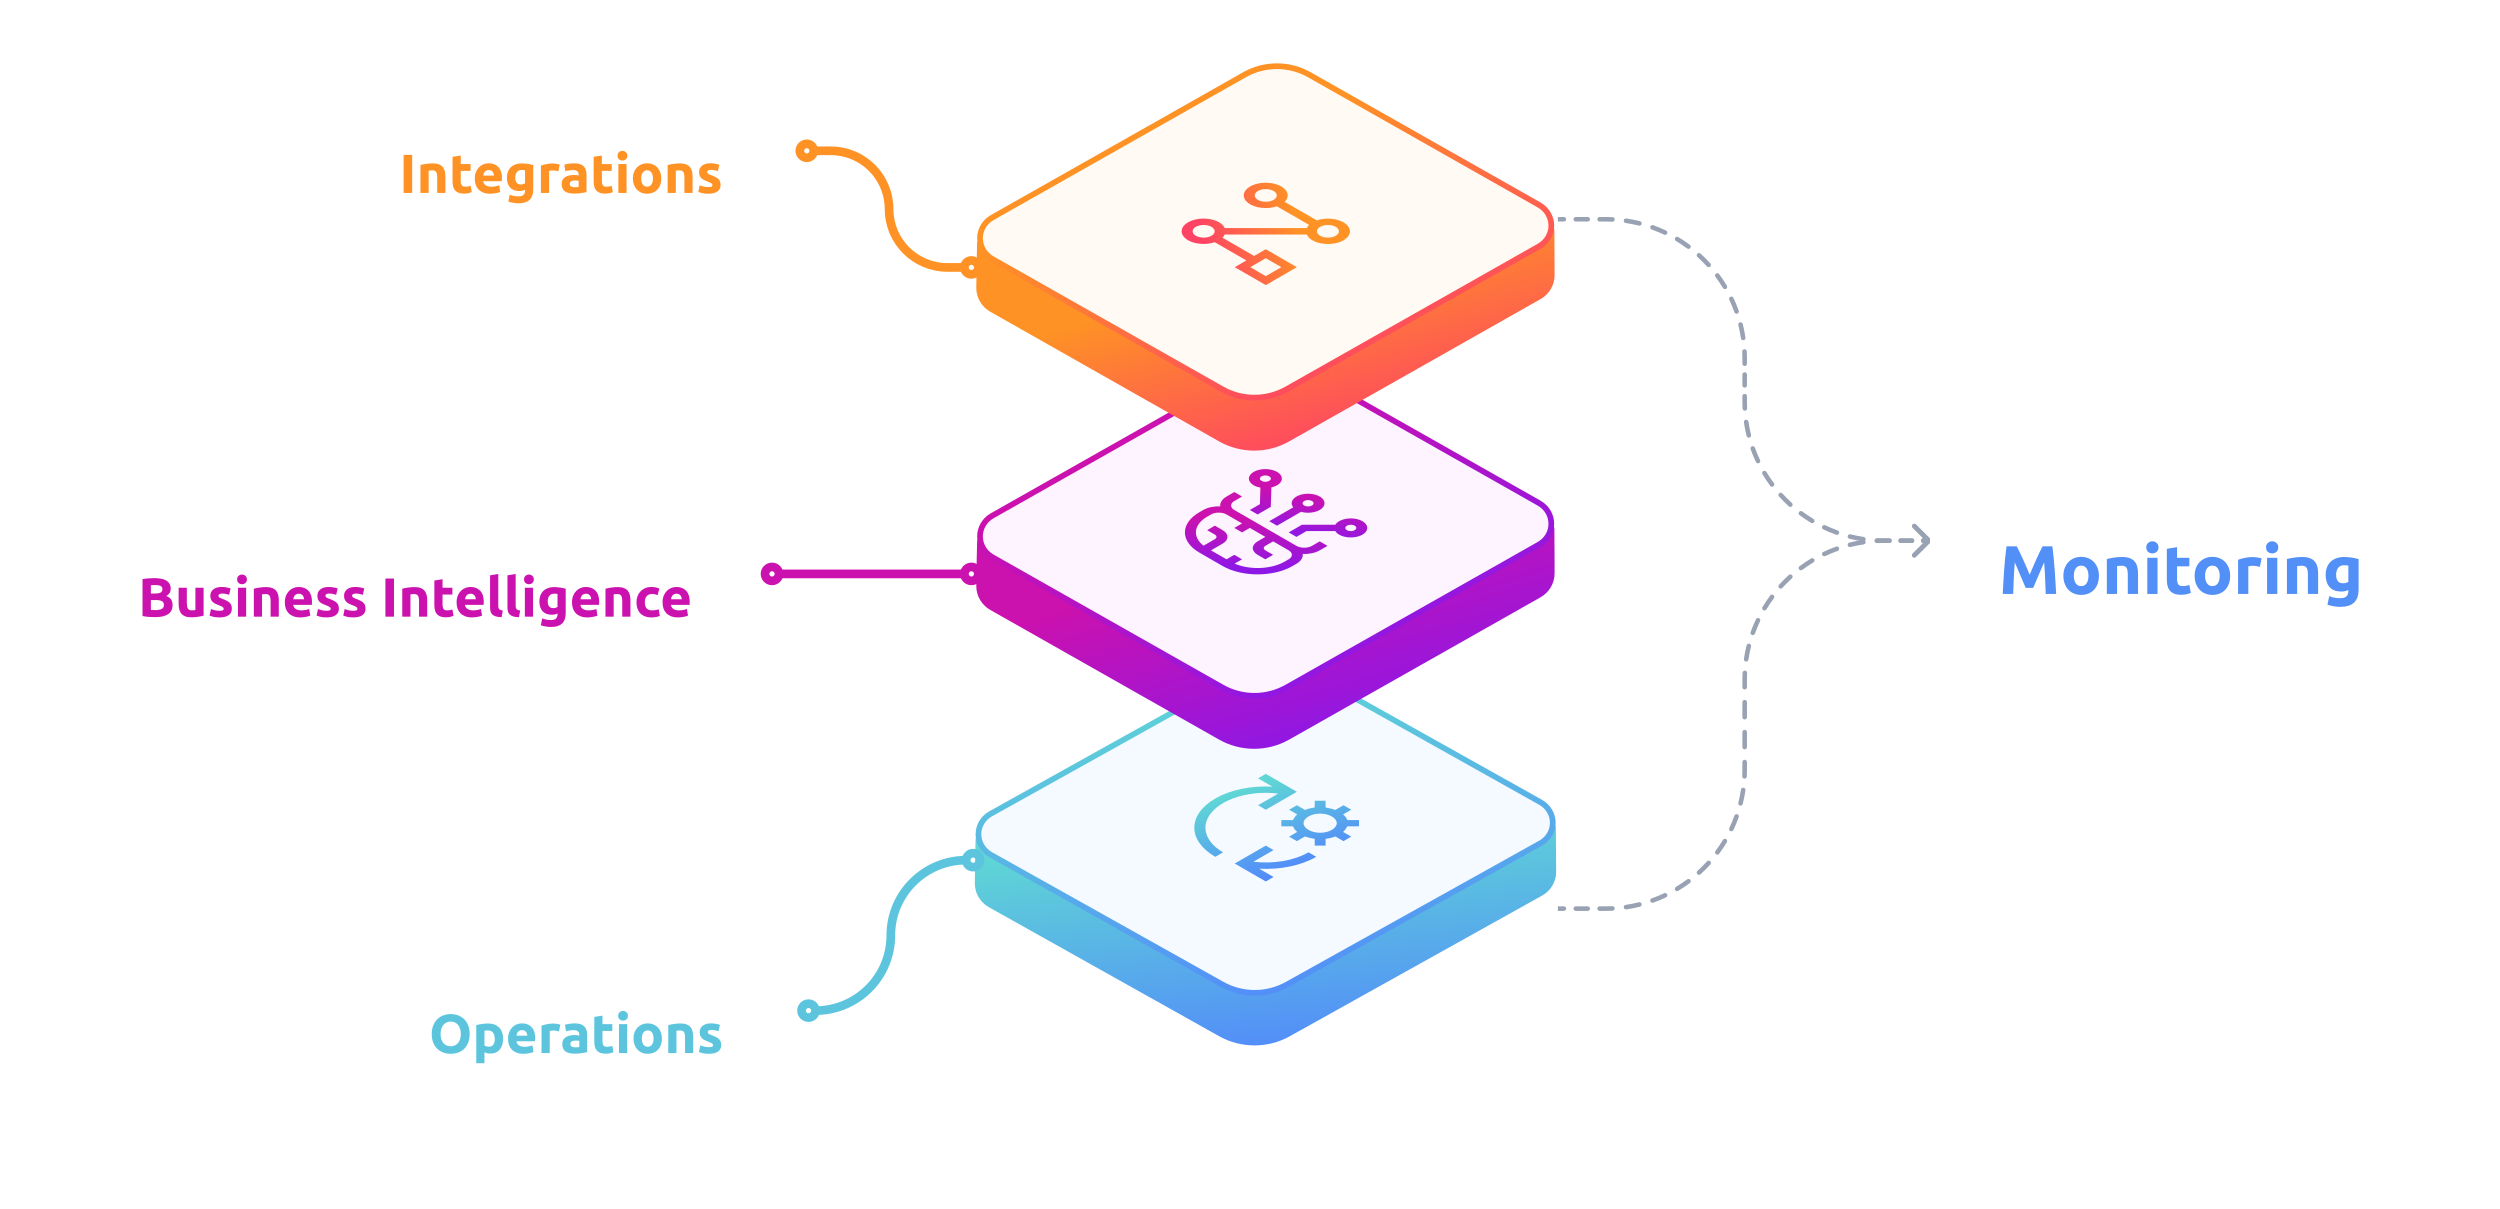 <svg width="889" height="430" viewBox="0 0 889 430" fill="none" xmlns="http://www.w3.org/2000/svg">
<path fill-rule="evenodd" clip-rule="evenodd" d="M347.927 298.539C348.466 300.915 350.015 303.003 352.242 304.251C384.116 322.109 403.766 333.118 434.083 350.104C441.531 354.276 450.695 354.295 458.125 350.154C505.572 323.709 497.887 327.992 547.911 300.111C550.193 298.838 551.755 296.679 552.241 294.225C552.312 299.48 552.342 307.824 552.347 310.052C552.354 313.17 550.642 316.047 547.855 317.6C497.831 345.481 505.516 341.198 458.069 367.643C450.64 371.784 441.475 371.765 434.027 367.592C403.71 350.606 384.061 339.598 352.186 321.741C349.393 320.176 347.669 317.291 347.662 314.174C347.656 311.056 347.927 298.539 347.927 298.539Z" fill="url(#paint0_linear_445_65273)"/>
<path fill-rule="evenodd" clip-rule="evenodd" d="M347.929 298.539C348.468 300.915 350.016 303.003 352.243 304.251C384.118 322.109 403.767 333.118 434.085 350.104C441.533 354.276 450.697 354.295 458.126 350.154C505.573 323.709 497.888 327.992 547.912 300.111C550.195 298.838 551.756 296.679 552.243 294.225C552.314 299.48 552.344 307.824 552.349 310.052C552.356 313.17 550.643 316.047 547.857 317.6C497.833 345.481 505.518 341.198 458.071 367.643C450.642 371.784 441.477 371.765 434.029 367.592C403.712 350.606 384.062 339.598 352.188 321.741C349.395 320.176 347.67 317.291 347.664 314.174C347.657 311.056 347.929 298.539 347.929 298.539Z" stroke="url(#paint1_linear_445_65273)" stroke-width="2.031" stroke-linecap="round" stroke-linejoin="round"/>
<path fill-rule="evenodd" clip-rule="evenodd" d="M457.683 350.078C450.537 354.061 441.722 354.042 434.559 350.029C414.481 338.78 373.335 315.729 352.293 303.939C349.606 302.434 347.947 299.66 347.941 296.661C347.934 293.663 349.581 290.895 352.261 289.402C374.828 276.823 420.912 251.138 442.429 239.145C449.575 235.162 458.391 235.181 465.553 239.195C485.631 250.443 526.777 273.494 547.82 285.285C550.506 286.789 552.164 289.563 552.171 292.562C552.178 295.561 550.53 298.328 547.851 299.821C525.284 312.399 479.2 338.085 457.683 350.078Z" fill="#F4FAFF" stroke="url(#paint2_linear_445_65273)" stroke-width="2.031" stroke-linecap="round" stroke-linejoin="round"/>
<g clip-path="url(#clip0_445_65273)">
<path d="M465.304 303.088C460.332 305.958 453.013 307.313 445.694 306.436L452.875 302.291L450.113 300.696L439.065 307.074L450.113 313.452L452.875 311.858L447.765 308.908C455.361 309.306 462.68 307.792 468.066 304.682L465.304 303.088ZM480.495 287.94L477.733 286.346L474.833 288.02C473.866 287.621 472.623 287.382 471.38 287.143L471.38 284.751L467.513 284.751V287.143C466.409 287.302 465.166 287.541 464.061 288.02L461.161 286.346L458.399 287.94L461.299 289.614C460.608 290.172 460.194 290.89 459.78 291.607L455.637 291.607V293.84L459.78 293.84C460.056 294.478 460.47 295.195 461.299 295.833L458.399 297.507L461.161 299.102L464.061 297.427C465.028 297.826 466.27 298.065 467.513 298.304L467.513 300.696H471.38L471.38 298.304C472.485 298.145 473.728 297.906 474.833 297.427L477.733 299.102L480.495 297.507L477.595 295.833C478.285 295.275 478.699 294.557 479.114 293.84H483.257L483.257 291.607H479.114C478.838 290.97 478.423 290.252 477.595 289.614L480.495 287.94ZM473.59 295.115C471.242 296.471 467.651 296.471 465.304 295.115C462.956 293.76 462.956 291.687 465.304 290.332C467.651 288.977 471.242 288.977 473.59 290.332C475.937 291.687 475.937 293.76 473.59 295.115ZM447.351 286.346L454.532 282.2C442.932 280.765 431.607 285.07 429.122 291.767C427.602 295.833 429.812 300.138 434.922 303.088L432.16 304.682C422.217 298.942 422.217 289.694 432.16 283.954C437.546 280.845 444.865 279.33 452.46 279.728L447.351 276.779L450.113 275.184L461.161 281.562L450.113 287.94L447.351 286.346Z" fill="url(#paint3_linear_445_65273)"/>
</g>
<path fill-rule="evenodd" clip-rule="evenodd" d="M348.473 192.641C349.004 195.036 350.541 197.139 352.755 198.393C384.43 216.343 403.957 227.408 434.086 244.481C441.487 248.675 450.603 248.678 458 244.49C505.243 217.745 497.591 222.077 547.4 193.878C549.673 192.592 551.23 190.412 551.718 187.937C551.78 193.235 551.795 201.648 551.796 203.894C551.797 207.038 550.089 209.941 547.315 211.512C497.506 239.71 505.158 235.378 457.915 262.124C450.518 266.312 441.401 266.308 434 262.114C403.871 245.041 384.345 233.976 352.669 216.027C349.893 214.454 348.183 211.549 348.182 208.405C348.181 205.262 348.473 192.641 348.473 192.641Z" fill="url(#paint4_linear_445_65273)"/>
<path fill-rule="evenodd" clip-rule="evenodd" d="M348.474 192.641C349.006 195.036 350.543 197.139 352.756 198.393C384.432 216.343 403.959 227.408 434.087 244.481C441.489 248.675 450.605 248.678 458.002 244.49C505.245 217.745 497.593 222.077 547.402 193.878C549.674 192.592 551.231 190.412 551.719 187.937C551.781 193.235 551.796 201.648 551.798 203.894C551.799 207.038 550.091 209.941 547.316 211.512C497.508 239.71 505.16 235.378 457.917 262.124C450.519 266.312 441.403 266.308 434.001 262.114C403.873 245.041 384.347 233.976 352.671 216.027C349.895 214.454 348.185 211.549 348.184 208.405C348.182 205.262 348.474 192.641 348.474 192.641Z" stroke="url(#paint5_linear_445_65273)" stroke-width="2.031" stroke-linecap="round" stroke-linejoin="round"/>
<path fill-rule="evenodd" clip-rule="evenodd" d="M457.561 244.416C450.446 248.444 441.677 248.441 434.559 244.407C414.607 233.1 373.717 209.93 352.806 198.08C350.136 196.567 348.491 193.772 348.49 190.749C348.488 187.726 350.131 184.933 352.799 183.422C375.27 170.701 421.155 144.724 442.58 132.595C449.695 128.567 458.464 128.571 465.582 132.605C485.535 143.911 526.423 167.081 547.335 178.932C550.005 180.444 551.65 183.238 551.651 186.262C551.653 189.285 550.009 192.078 547.341 193.588C524.871 206.309 478.986 232.286 457.561 244.416Z" fill="#FEF4FF" stroke="url(#paint6_linear_445_65273)" stroke-width="2.031" stroke-linecap="round" stroke-linejoin="round"/>
<g clip-path="url(#clip1_445_65273)">
<path d="M476.204 185.337C475.592 185.694 475.127 186.126 474.844 186.601H462.967L458.251 189.323L461.013 190.918L464.584 188.856L474.845 188.856C475.128 189.331 475.592 189.763 476.204 190.121C477.023 190.594 478.067 190.916 479.204 191.046C480.34 191.177 481.518 191.11 482.589 190.854C483.66 190.598 484.575 190.164 485.219 189.608C485.862 189.052 486.206 188.398 486.206 187.729C486.206 187.06 485.862 186.406 485.219 185.85C484.575 185.293 483.66 184.86 482.589 184.604C481.518 184.348 480.34 184.281 479.204 184.411C478.067 184.542 477.023 184.864 476.204 185.337ZM481.728 188.526C481.455 188.684 481.107 188.791 480.728 188.835C480.349 188.878 479.956 188.856 479.6 188.771C479.243 188.685 478.938 188.541 478.723 188.355C478.508 188.17 478.394 187.952 478.394 187.729C478.394 187.506 478.508 187.288 478.723 187.103C478.938 186.917 479.243 186.773 479.6 186.687C479.956 186.602 480.349 186.58 480.728 186.623C481.107 186.667 481.455 186.774 481.728 186.932C482.094 187.143 482.3 187.43 482.3 187.729C482.3 188.028 482.094 188.315 481.728 188.526ZM461.013 176.567C460.161 177.062 459.596 177.696 459.394 178.384C459.192 179.071 459.364 179.778 459.886 180.407L451.346 185.337L454.108 186.932L462.648 182.001C463.617 182.267 464.693 182.374 465.76 182.31C466.826 182.246 467.842 182.014 468.695 181.64C469.549 181.265 470.208 180.762 470.6 180.186C470.993 179.61 471.103 178.983 470.919 178.373C470.736 177.763 470.266 177.194 469.56 176.728C468.854 176.262 467.94 175.917 466.917 175.731C465.895 175.544 464.803 175.524 463.762 175.671C462.721 175.819 461.77 176.129 461.013 176.567ZM466.537 179.756C466.264 179.914 465.916 180.021 465.537 180.065C465.158 180.108 464.765 180.086 464.409 180.001C464.052 179.915 463.747 179.771 463.532 179.586C463.317 179.4 463.203 179.182 463.203 178.959C463.203 178.736 463.317 178.518 463.532 178.333C463.747 178.147 464.052 178.003 464.409 177.917C464.765 177.832 465.158 177.81 465.537 177.853C465.916 177.897 466.264 178.004 466.537 178.162C466.903 178.373 467.109 178.66 467.109 178.959C467.109 179.258 466.903 179.545 466.537 179.756ZM445.822 167.798C444.725 168.432 444.108 169.293 444.108 170.189C444.108 171.086 444.725 171.946 445.822 172.581C446.488 172.96 447.304 173.241 448.199 173.398L448.026 179.281L444.441 181.351L447.203 182.945L451.904 180.232L452.108 173.334C452.919 173.15 453.648 172.864 454.243 172.497C454.839 172.13 455.284 171.691 455.549 171.212C455.813 170.733 455.888 170.226 455.77 169.728C455.652 169.23 455.343 168.753 454.866 168.333C454.388 167.912 453.755 167.558 453.01 167.297C452.266 167.036 451.431 166.874 450.564 166.823C449.698 166.771 448.823 166.832 448.002 167.001C447.182 167.17 446.437 167.442 445.822 167.798ZM451.346 170.987C451.073 171.144 450.725 171.252 450.346 171.295C449.967 171.339 449.574 171.316 449.218 171.231C448.861 171.146 448.556 171.001 448.341 170.816C448.126 170.63 448.012 170.412 448.012 170.189C448.012 169.966 448.126 169.748 448.341 169.563C448.556 169.378 448.861 169.233 449.218 169.148C449.574 169.062 449.967 169.04 450.346 169.084C450.725 169.127 451.073 169.234 451.346 169.392C451.712 169.604 451.918 169.89 451.918 170.189C451.918 170.488 451.712 170.775 451.346 170.987Z" fill="url(#paint7_linear_445_65273)"/>
<path d="M438.917 178.162L441.679 176.567L438.917 174.973L436.155 176.567C435.371 177.023 434.765 177.571 434.38 178.174C433.994 178.776 433.838 179.42 433.921 180.061C432.811 180.013 431.696 180.103 430.652 180.326C429.608 180.548 428.659 180.898 427.869 181.351L426.488 182.148C423.196 184.052 421.348 186.633 421.348 189.323C421.348 192.014 423.196 194.594 426.488 196.498L434.774 201.282C438.073 203.182 442.543 204.249 447.203 204.249C451.863 204.249 456.333 203.182 459.632 201.282L461.013 200.485C461.797 200.029 462.403 199.481 462.788 198.878C463.174 198.276 463.33 197.632 463.247 196.991C464.357 197.039 465.472 196.949 466.516 196.726C467.56 196.504 468.509 196.154 469.299 195.701L472.061 194.107L469.299 192.512L466.537 194.107C465.804 194.529 464.811 194.766 463.775 194.766C462.739 194.766 461.746 194.529 461.013 194.107L438.917 181.351C438.185 180.928 437.775 180.354 437.775 179.756C437.775 179.158 438.185 178.585 438.917 178.162ZM458.251 198.89L456.87 199.688C454.544 201.026 451.461 201.836 448.185 201.971C444.909 202.106 441.659 201.555 439.028 200.421L441.679 198.89L438.917 197.296L436.155 198.89L430.631 195.701L434.774 193.309C435.871 192.675 436.488 191.815 436.488 190.918C436.488 190.021 435.871 189.161 434.774 188.526L432.012 186.931L429.25 188.526L432.012 190.12C432.378 190.332 432.584 190.619 432.584 190.918C432.584 191.217 432.378 191.504 432.012 191.715L427.98 194.043C426.015 192.524 425.062 190.647 425.295 188.756C425.528 186.865 426.932 185.086 429.25 183.742L430.631 182.945C431.364 182.523 432.357 182.286 433.393 182.286C434.429 182.286 435.422 182.523 436.155 182.945L441.679 186.134L438.917 187.729L441.679 189.323L444.441 187.729L449.965 190.918L447.203 192.512C446.106 193.147 445.489 194.007 445.489 194.904C445.489 195.801 446.106 196.661 447.203 197.296L449.965 198.89L452.727 197.296L449.965 195.701C449.599 195.49 449.393 195.203 449.393 194.904C449.393 194.605 449.599 194.318 449.965 194.107L452.727 192.512L458.251 195.701C458.983 196.124 459.393 196.698 459.393 197.296C459.393 197.894 458.983 198.467 458.251 198.89Z" fill="url(#paint8_linear_445_65273)"/>
</g>
<path fill-rule="evenodd" clip-rule="evenodd" d="M348.471 86.605C349.003 89 350.54 91.103 352.753 92.357C384.429 110.307 403.956 121.372 434.085 138.445C441.486 142.639 450.603 142.642 458 138.454C505.244 111.709 497.592 116.041 547.401 87.843C549.674 86.556 551.231 84.376 551.719 81.901C551.781 87.199 551.796 95.612 551.797 97.858C551.798 101.002 550.09 103.905 547.316 105.476C497.506 133.674 505.158 129.342 457.915 156.088C450.517 160.276 441.401 160.272 433.999 156.078C403.871 139.005 384.344 127.94 352.668 109.991C349.892 108.418 348.181 105.513 348.18 102.369C348.179 99.226 348.471 86.605 348.471 86.605Z" fill="url(#paint9_linear_445_65273)"/>
<path fill-rule="evenodd" clip-rule="evenodd" d="M348.473 86.605C349.004 89 350.541 91.103 352.754 92.357C384.431 110.307 403.958 121.372 434.087 138.445C441.488 142.639 450.604 142.642 458.002 138.454C505.245 111.709 497.593 116.041 547.402 87.843C549.675 86.556 551.232 84.376 551.72 81.901C551.782 87.199 551.797 95.612 551.799 97.858C551.8 101.002 550.092 103.905 547.317 105.476C497.508 133.674 505.16 129.342 457.916 156.088C450.519 160.276 441.402 160.272 434.001 156.078C403.872 139.005 384.345 127.94 352.669 109.991C349.893 108.418 348.183 105.513 348.182 102.369C348.181 99.226 348.473 86.605 348.473 86.605Z" stroke="url(#paint10_linear_445_65273)" stroke-width="2.031" stroke-linecap="round" stroke-linejoin="round"/>
<path fill-rule="evenodd" clip-rule="evenodd" d="M457.56 138.382C450.445 142.41 441.676 142.407 434.558 138.373C414.605 127.066 373.715 103.896 352.804 92.046C350.134 90.533 348.489 87.739 348.488 84.715C348.486 81.693 350.129 78.899 352.797 77.389C375.268 64.668 421.154 38.691 442.579 26.561C449.694 22.533 458.463 22.537 465.581 26.571C485.534 37.878 526.424 61.047 547.336 72.898C550.005 74.411 551.65 77.205 551.651 80.228C551.653 83.252 550.01 86.044 547.342 87.555C524.871 100.276 478.985 126.253 457.56 138.382Z" fill="#FFFAF4" stroke="url(#paint11_linear_445_65273)" stroke-width="2.031" stroke-linecap="round" stroke-linejoin="round"/>
<g clip-path="url(#clip2_445_65273)">
<path d="M445.97 91.019L434.729 84.529C435.076 84.171 435.341 83.787 435.516 83.389L464.71 83.389C465.031 84.163 465.714 84.872 466.685 85.438C467.715 86.037 469.016 86.457 470.44 86.65C471.863 86.843 473.352 86.801 474.737 86.53C476.121 86.259 477.346 85.769 478.272 85.115C479.199 84.462 479.788 83.672 479.975 82.835C480.162 81.998 479.937 81.147 479.328 80.38C478.719 79.612 477.748 78.959 476.528 78.494C475.307 78.03 473.885 77.772 472.423 77.751C470.962 77.73 469.519 77.945 468.259 78.374L456.825 71.773C457.79 70.827 458.125 69.711 457.767 68.633C457.409 67.555 456.382 66.589 454.879 65.917C453.376 65.245 451.499 64.912 449.602 64.982C447.704 65.051 445.915 65.517 444.571 66.293C443.226 67.07 442.418 68.102 442.298 69.198C442.178 70.293 442.755 71.376 443.919 72.244C445.083 73.112 446.756 73.705 448.623 73.912C450.491 74.118 452.425 73.925 454.063 73.368L465.497 79.969C465.15 80.327 464.885 80.711 464.71 81.109L435.516 81.109C435.195 80.334 434.511 79.626 433.541 79.06C432.51 78.461 431.209 78.041 429.786 77.848C428.362 77.655 426.874 77.697 425.489 77.968C424.104 78.239 422.879 78.729 421.953 79.382C421.027 80.035 420.437 80.826 420.251 81.663C420.064 82.5 420.288 83.351 420.898 84.118C421.507 84.885 422.477 85.539 423.698 86.003C424.919 86.468 426.341 86.726 427.803 86.747C429.264 86.768 430.707 86.552 431.967 86.124L443.208 92.613L439.065 95.005L450.113 101.383L461.161 95.005L450.113 88.627L445.97 91.019ZM447.351 71.087C446.805 70.772 446.433 70.37 446.282 69.933C446.131 69.495 446.209 69.042 446.504 68.63C446.8 68.218 447.3 67.866 447.943 67.618C448.585 67.37 449.34 67.238 450.113 67.238C450.885 67.238 451.641 67.37 452.283 67.618C452.925 67.866 453.426 68.218 453.722 68.63C454.017 69.042 454.095 69.495 453.944 69.933C453.793 70.37 453.421 70.772 452.875 71.087C452.142 71.51 451.149 71.748 450.113 71.748C449.077 71.748 448.083 71.51 447.351 71.087ZM474.971 80.654C475.517 80.97 475.889 81.371 476.04 81.809C476.191 82.246 476.113 82.7 475.818 83.112C475.522 83.524 475.021 83.876 474.379 84.124C473.737 84.372 472.981 84.504 472.209 84.504C471.436 84.504 470.681 84.372 470.039 84.124C469.396 83.876 468.896 83.524 468.6 83.112C468.305 82.7 468.227 82.246 468.378 81.809C468.529 81.371 468.901 80.97 469.447 80.654C470.179 80.231 471.173 79.994 472.209 79.994C473.245 79.994 474.238 80.231 474.971 80.654ZM425.255 83.843C424.709 83.528 424.337 83.126 424.186 82.689C424.035 82.251 424.113 81.798 424.408 81.386C424.704 80.974 425.204 80.622 425.847 80.374C426.489 80.126 427.244 79.994 428.017 79.994C428.789 79.994 429.545 80.126 430.187 80.374C430.829 80.622 431.33 80.974 431.626 81.386C431.921 81.798 431.999 82.251 431.848 82.689C431.697 83.126 431.325 83.528 430.779 83.843C430.046 84.266 429.053 84.504 428.017 84.504C426.981 84.504 425.987 84.266 425.255 83.843ZM450.113 91.816L455.637 95.005L450.113 98.194L444.589 95.005L450.113 91.816Z" fill="url(#paint12_linear_445_65273)"/>
</g>
<path d="M277.002 204.082H342.946" stroke="#CB11AE" stroke-width="3.091"/>
<circle cx="274.529" cy="204.082" r="2.473" stroke="#CB11AE" stroke-width="3.091"/>
<circle cx="345.418" cy="204.082" r="2.473" stroke="#CB11AE" stroke-width="3.091"/>
<circle cx="286.893" cy="53.625" r="2.473" stroke="#FE9225" stroke-width="3.091"/>
<circle cx="345.418" cy="95.096" r="2.473" stroke="#FE9225" stroke-width="3.091"/>
<path d="M289.366 53.625H295.42C306.872 53.625 316.156 62.909 316.156 74.361V74.361C316.156 85.812 325.439 95.096 336.891 95.096H342.946" stroke="#FE9225" stroke-width="3.091"/>
<circle cx="287.511" cy="359.38" r="2.473" stroke="#5CC5DD" stroke-width="3.091"/>
<circle cx="346.037" cy="305.877" r="2.473" stroke="#5CC5DD" stroke-width="3.091"/>
<path d="M289.984 359.38V359.38C304.758 359.38 316.774 347.403 316.774 332.628V332.628C316.774 317.854 328.79 305.876 343.564 305.876V305.876" stroke="#5CC5DD" stroke-width="3.091"/>
<path d="M686.482 192.835C686.8 192.517 686.8 192.001 686.482 191.683L681.299 186.5C680.981 186.182 680.465 186.182 680.147 186.5C679.829 186.818 679.829 187.334 680.147 187.652L684.754 192.259L680.147 196.866C679.829 197.184 679.829 197.699 680.147 198.018C680.465 198.336 680.981 198.336 681.299 198.018L686.482 192.835ZM556.104 78.784C556.553 78.784 556.918 78.42 556.918 77.97C556.918 77.52 556.553 77.156 556.104 77.156V78.784ZM560.346 77.156C559.896 77.156 559.532 77.52 559.532 77.97C559.532 78.42 559.896 78.784 560.346 78.784V77.156ZM564.589 78.784C565.038 78.784 565.403 78.42 565.403 77.97C565.403 77.52 565.038 77.156 564.589 77.156V78.784ZM568.831 77.156C568.381 77.156 568.017 77.52 568.017 77.97C568.017 78.42 568.381 78.784 568.831 78.784V77.156ZM573.341 78.842C573.79 78.864 574.172 78.517 574.193 78.068C574.215 77.619 573.869 77.237 573.419 77.215L573.341 78.842ZM578.33 77.693C577.885 77.628 577.471 77.936 577.406 78.38C577.34 78.826 577.648 79.239 578.093 79.305L578.33 77.693ZM582.776 80.231C583.212 80.34 583.654 80.075 583.763 79.638C583.872 79.202 583.607 78.76 583.171 78.651L582.776 80.231ZM587.893 80.082C587.469 79.93 587.003 80.151 586.852 80.574C586.7 80.998 586.921 81.464 587.344 81.615L587.893 80.082ZM591.753 83.444C592.16 83.636 592.645 83.463 592.838 83.056C593.031 82.65 592.857 82.164 592.451 81.972L591.753 83.444ZM596.8 84.301C596.414 84.07 595.914 84.194 595.683 84.58C595.451 84.966 595.576 85.466 595.961 85.697L596.8 84.301ZM599.928 88.353C600.29 88.621 600.8 88.546 601.068 88.185C601.336 87.824 601.261 87.314 600.9 87.046L599.928 88.353ZM604.712 90.178C604.378 89.876 603.863 89.901 603.561 90.234C603.259 90.567 603.284 91.082 603.617 91.384L604.712 90.178ZM606.994 94.76C607.296 95.093 607.811 95.119 608.144 94.816C608.477 94.514 608.502 93.999 608.2 93.666L606.994 94.76ZM611.332 97.478C611.064 97.117 610.554 97.042 610.193 97.31C609.831 97.578 609.756 98.088 610.024 98.449L611.332 97.478ZM612.68 102.416C612.912 102.802 613.412 102.927 613.798 102.695C614.183 102.464 614.308 101.963 614.077 101.578L612.68 102.416ZM616.406 105.927C616.213 105.521 615.728 105.347 615.321 105.54C614.915 105.732 614.741 106.218 614.934 106.624L616.406 105.927ZM616.762 111.034C616.914 111.457 617.38 111.678 617.804 111.526C618.227 111.374 618.448 110.908 618.296 110.485L616.762 111.034ZM619.727 115.207C619.618 114.771 619.176 114.505 618.739 114.614C618.303 114.723 618.037 115.165 618.146 115.602L619.727 115.207ZM619.073 120.285C619.138 120.73 619.552 121.037 619.997 120.972C620.442 120.906 620.75 120.493 620.684 120.048L619.073 120.285ZM621.163 124.958C621.141 124.509 620.759 124.163 620.31 124.184C619.861 124.206 619.514 124.588 619.536 125.037L621.163 124.958ZM619.593 129.348C619.593 129.797 619.958 130.162 620.408 130.162C620.858 130.162 621.222 129.797 621.222 129.348H619.593ZM621.222 133.192C621.222 132.742 620.858 132.378 620.408 132.378C619.958 132.378 619.593 132.742 619.593 133.192H621.222ZM619.593 137.037C619.593 137.486 619.958 137.851 620.408 137.851C620.858 137.851 621.222 137.486 621.222 137.037H619.593ZM621.222 140.881C621.222 140.431 620.858 140.067 620.408 140.067C619.958 140.067 619.593 140.431 619.593 140.881H621.222ZM619.653 145.27C619.675 145.72 620.056 146.066 620.506 146.044C620.955 146.023 621.301 145.641 621.28 145.192L619.653 145.27ZM621.742 149.944C621.677 149.499 621.263 149.192 620.818 149.257C620.373 149.322 620.066 149.736 620.131 150.181L621.742 149.944ZM621.089 155.022C621.198 155.458 621.64 155.723 622.076 155.614C622.513 155.506 622.778 155.063 622.669 154.627L621.089 155.022ZM624.053 159.195C623.901 158.772 623.435 158.551 623.012 158.703C622.588 158.854 622.368 159.321 622.519 159.744L624.053 159.195ZM624.409 164.302C624.602 164.708 625.088 164.882 625.494 164.689C625.901 164.496 626.074 164.011 625.881 163.604L624.409 164.302ZM628.135 167.812C627.904 167.427 627.403 167.302 627.018 167.534C626.632 167.765 626.507 168.266 626.739 168.651L628.135 167.812ZM629.484 172.751C629.752 173.112 630.262 173.187 630.623 172.919C630.984 172.651 631.059 172.141 630.791 171.78L629.484 172.751ZM633.822 175.469C633.52 175.135 633.005 175.11 632.672 175.412C632.338 175.715 632.313 176.23 632.615 176.563L633.822 175.469ZM636.104 180.051C636.437 180.353 636.952 180.328 637.254 179.995C637.556 179.662 637.531 179.147 637.198 178.845L636.104 180.051ZM640.887 181.876C640.526 181.607 640.016 181.683 639.748 182.044C639.479 182.405 639.555 182.915 639.916 183.183L640.887 181.876ZM644.015 185.928C644.401 186.159 644.901 186.034 645.133 185.649C645.364 185.263 645.24 184.763 644.854 184.531L644.015 185.928ZM649.062 186.785C648.656 186.593 648.17 186.766 647.977 187.172C647.785 187.579 647.958 188.065 648.365 188.257L649.062 186.785ZM652.923 190.147C653.346 190.299 653.812 190.078 653.964 189.655C654.115 189.231 653.895 188.765 653.471 188.614L652.923 190.147ZM658.039 189.998C657.603 189.889 657.161 190.154 657.052 190.59C656.943 191.027 657.208 191.469 657.645 191.578L658.039 189.998ZM662.485 192.536C662.93 192.601 663.344 192.293 663.41 191.848C663.475 191.403 663.167 190.99 662.722 190.924L662.485 192.536ZM667.475 191.387C667.026 191.365 666.644 191.712 666.622 192.161C666.6 192.61 666.947 192.992 667.396 193.014L667.475 191.387ZM671.868 193.073C672.318 193.073 672.683 192.709 672.683 192.259C672.683 191.809 672.318 191.444 671.868 191.444V193.073ZM675.879 191.444C675.429 191.444 675.065 191.809 675.065 192.259C675.065 192.709 675.429 193.073 675.879 193.073V191.444ZM679.89 193.073C680.34 193.073 680.704 192.709 680.704 192.259C680.704 191.809 680.34 191.444 679.89 191.444V193.073ZM683.9 191.444C683.451 191.444 683.086 191.809 683.086 192.259C683.086 192.709 683.451 193.073 683.9 193.073V191.444ZM553.982 78.784H556.104V77.156H553.982V78.784ZM560.346 78.784H564.589V77.156H560.346V78.784ZM568.831 78.784H570.952V77.156H568.831V78.784ZM570.952 78.784C571.753 78.784 572.549 78.804 573.341 78.842L573.419 77.215C572.602 77.176 571.779 77.156 570.952 77.156V78.784ZM578.093 79.305C579.68 79.538 581.243 79.848 582.776 80.231L583.171 78.651C581.585 78.255 579.971 77.935 578.33 77.693L578.093 79.305ZM587.344 81.615C588.849 82.154 590.321 82.765 591.753 83.444L592.451 81.972C590.97 81.27 589.449 80.639 587.893 80.082L587.344 81.615ZM595.961 85.697C597.329 86.519 598.653 87.406 599.928 88.353L600.9 87.046C599.581 86.066 598.213 85.15 596.8 84.301L595.961 85.697ZM603.617 91.384C604.797 92.454 605.924 93.581 606.994 94.76L608.2 93.666C607.095 92.447 605.93 91.283 604.712 90.178L603.617 91.384ZM610.024 98.449C610.972 99.725 611.859 101.049 612.68 102.416L614.077 101.578C613.228 100.164 612.311 98.796 611.332 97.478L610.024 98.449ZM614.934 106.624C615.613 108.057 616.224 109.528 616.762 111.034L618.296 110.485C617.739 108.929 617.108 107.408 616.406 105.927L614.934 106.624ZM618.146 115.602C618.529 117.135 618.839 118.697 619.073 120.285L620.684 120.048C620.443 118.407 620.123 116.792 619.727 115.207L618.146 115.602ZM619.536 125.037C619.574 125.828 619.593 126.625 619.593 127.425H621.222C621.222 126.598 621.202 125.776 621.163 124.958L619.536 125.037ZM619.593 127.425V129.348H621.222V127.425H619.593ZM619.593 133.192V137.037H621.222V133.192H619.593ZM619.593 140.881V142.803H621.222V140.881H619.593ZM619.593 142.803C619.593 143.63 619.613 144.453 619.653 145.27L621.28 145.192C621.241 144.4 621.222 143.604 621.222 142.803H619.593ZM620.131 150.181C620.372 151.822 620.693 153.437 621.089 155.022L622.669 154.627C622.286 153.094 621.976 151.531 621.742 149.944L620.131 150.181ZM622.519 159.744C623.076 161.3 623.708 162.821 624.409 164.302L625.881 163.604C625.203 162.172 624.592 160.701 624.053 159.195L622.519 159.744ZM626.739 168.651C627.588 170.064 628.504 171.432 629.484 172.751L630.791 171.78C629.843 170.504 628.957 169.18 628.135 167.812L626.739 168.651ZM632.615 176.563C633.721 177.782 634.885 178.946 636.104 180.051L637.198 178.845C636.018 177.775 634.892 176.648 633.822 175.469L632.615 176.563ZM639.916 183.183C641.234 184.162 642.602 185.079 644.015 185.928L644.854 184.531C643.487 183.71 642.163 182.823 640.887 181.876L639.916 183.183ZM648.365 188.257C649.846 188.959 651.366 189.59 652.923 190.147L653.471 188.614C651.966 188.075 650.495 187.464 649.062 186.785L648.365 188.257ZM657.645 191.578C659.23 191.974 660.845 192.294 662.485 192.536L662.722 190.924C661.135 190.691 659.573 190.38 658.039 189.998L657.645 191.578ZM667.396 193.014C668.214 193.053 669.036 193.073 669.863 193.073V191.444C669.062 191.444 668.266 191.425 667.475 191.387L667.396 193.014ZM669.863 193.073H671.868V191.444H669.863V193.073ZM675.879 193.073H679.89V191.444H675.879V193.073ZM683.9 193.073H685.906V191.444H683.9V193.073Z" fill="#98A2B3"/>
<path d="M686.482 192.835C686.8 192.517 686.8 192.001 686.482 191.683L681.299 186.5C680.981 186.182 680.465 186.182 680.147 186.5C679.829 186.818 679.829 187.334 680.147 187.652L684.754 192.259L680.147 196.866C679.829 197.184 679.829 197.699 680.147 198.017C680.465 198.336 680.981 198.336 681.299 198.017L686.482 192.835ZM556.104 323.919C556.553 323.919 556.918 323.554 556.918 323.105C556.918 322.655 556.553 322.29 556.104 322.29V323.919ZM560.346 322.29C559.896 322.29 559.532 322.655 559.532 323.105C559.532 323.554 559.896 323.919 560.346 323.919V322.29ZM564.589 323.919C565.038 323.919 565.403 323.554 565.403 323.105C565.403 322.655 565.038 322.29 564.589 322.29V323.919ZM568.831 322.29C568.381 322.29 568.017 322.655 568.017 323.105C568.017 323.554 568.381 323.919 568.831 323.919V322.29ZM573.419 323.86C573.869 323.838 574.215 323.456 574.193 323.007C574.172 322.558 573.79 322.211 573.341 322.233L573.419 323.86ZM578.093 321.77C577.648 321.835 577.34 322.249 577.406 322.694C577.471 323.139 577.885 323.447 578.33 323.381L578.093 321.77ZM583.171 322.424C583.607 322.315 583.872 321.873 583.763 321.436C583.654 321 583.212 320.734 582.776 320.843L583.171 322.424ZM587.344 319.459C586.921 319.611 586.7 320.077 586.852 320.501C587.003 320.924 587.469 321.144 587.893 320.993L587.344 319.459ZM592.451 319.103C592.857 318.91 593.031 318.425 592.838 318.018C592.645 317.612 592.16 317.438 591.753 317.631L592.451 319.103ZM595.961 315.377C595.576 315.609 595.451 316.109 595.683 316.495C595.914 316.88 596.414 317.005 596.8 316.773L595.961 315.377ZM600.9 314.029C601.261 313.761 601.336 313.251 601.068 312.889C600.8 312.528 600.29 312.453 599.928 312.721L600.9 314.029ZM603.617 309.69C603.284 309.993 603.259 310.508 603.561 310.841C603.863 311.174 604.378 311.199 604.712 310.897L603.617 309.69ZM608.2 307.409C608.502 307.075 608.477 306.56 608.144 306.258C607.811 305.956 607.296 305.981 606.994 306.314L608.2 307.409ZM610.024 302.625C609.756 302.986 609.831 303.497 610.193 303.765C610.554 304.033 611.064 303.958 611.332 303.597L610.024 302.625ZM614.077 299.497C614.308 299.111 614.183 298.611 613.798 298.38C613.412 298.148 612.912 298.273 612.68 298.658L614.077 299.497ZM614.934 294.45C614.741 294.857 614.915 295.342 615.321 295.535C615.728 295.728 616.213 295.554 616.406 295.148L614.934 294.45ZM618.296 290.59C618.448 290.166 618.227 289.7 617.804 289.549C617.38 289.397 616.914 289.618 616.762 290.041L618.296 290.59ZM618.146 285.473C618.037 285.909 618.303 286.351 618.739 286.46C619.176 286.569 619.618 286.304 619.727 285.868L618.146 285.473ZM620.684 281.027C620.75 280.582 620.442 280.168 619.997 280.103C619.552 280.037 619.138 280.345 619.073 280.79L620.684 281.027ZM619.536 276.038C619.514 276.487 619.861 276.869 620.31 276.89C620.759 276.912 621.141 276.565 621.163 276.116L619.536 276.038ZM621.222 270.988C621.222 270.538 620.858 270.174 620.408 270.174C619.958 270.174 619.593 270.538 619.593 270.988H621.222ZM619.593 265.665C619.593 266.115 619.958 266.48 620.408 266.48C620.858 266.48 621.222 266.115 621.222 265.665H619.593ZM621.222 260.343C621.222 259.893 620.858 259.529 620.408 259.529C619.958 259.529 619.593 259.893 619.593 260.343H621.222ZM619.593 255.02C619.593 255.47 619.958 255.835 620.408 255.835C620.858 255.835 621.222 255.47 621.222 255.02H619.593ZM621.222 249.698C621.222 249.248 620.858 248.884 620.408 248.884C619.958 248.884 619.593 249.248 619.593 249.698H621.222ZM619.593 244.375C619.593 244.825 619.958 245.19 620.408 245.19C620.858 245.19 621.222 244.825 621.222 244.375H619.593ZM621.28 239.326C621.301 238.877 620.955 238.495 620.506 238.473C620.056 238.451 619.675 238.798 619.653 239.247L621.28 239.326ZM620.131 234.336C620.066 234.781 620.373 235.195 620.818 235.261C621.263 235.326 621.677 235.018 621.742 234.573L620.131 234.336ZM622.669 229.891C622.778 229.454 622.513 229.012 622.076 228.903C621.64 228.794 621.198 229.06 621.089 229.496L622.669 229.891ZM622.519 224.774C622.368 225.197 622.588 225.663 623.012 225.815C623.435 225.966 623.901 225.746 624.053 225.322L622.519 224.774ZM625.881 220.913C626.074 220.507 625.901 220.021 625.494 219.828C625.088 219.636 624.602 219.809 624.409 220.216L625.881 220.913ZM626.739 215.866C626.507 216.252 626.632 216.752 627.018 216.984C627.403 217.216 627.904 217.091 628.135 216.705L626.739 215.866ZM630.791 212.738C631.059 212.377 630.984 211.867 630.623 211.599C630.262 211.33 629.752 211.406 629.484 211.767L630.791 212.738ZM632.615 207.955C632.313 208.288 632.338 208.803 632.672 209.105C633.005 209.407 633.52 209.382 633.822 209.049L632.615 207.955ZM637.198 205.673C637.531 205.371 637.556 204.856 637.254 204.523C636.952 204.189 636.437 204.164 636.104 204.466L637.198 205.673ZM639.916 201.335C639.555 201.603 639.479 202.113 639.748 202.474C640.016 202.835 640.526 202.91 640.887 202.642L639.916 201.335ZM644.854 199.986C645.24 199.755 645.364 199.254 645.133 198.869C644.901 198.483 644.401 198.358 644.015 198.59L644.854 199.986ZM648.365 196.26C647.958 196.453 647.785 196.939 647.977 197.345C648.17 197.752 648.656 197.925 649.062 197.732L648.365 196.26ZM653.471 195.904C653.895 195.753 654.115 195.286 653.964 194.863C653.812 194.439 653.346 194.219 652.923 194.371L653.471 195.904ZM657.645 192.94C657.208 193.049 656.943 193.491 657.052 193.927C657.161 194.364 657.603 194.629 658.039 194.52L657.645 192.94ZM662.722 193.594C663.167 193.528 663.475 193.114 663.41 192.669C663.344 192.224 662.93 191.917 662.485 191.982L662.722 193.594ZM667.396 191.504C666.947 191.526 666.6 191.907 666.622 192.357C666.644 192.806 667.026 193.152 667.475 193.131L667.396 191.504ZM671.868 193.073C672.318 193.073 672.683 192.709 672.683 192.259C672.683 191.809 672.318 191.444 671.868 191.444V193.073ZM675.879 191.444C675.429 191.444 675.065 191.809 675.065 192.259C675.065 192.709 675.429 193.073 675.879 193.073V191.444ZM679.89 193.073C680.34 193.073 680.704 192.709 680.704 192.259C680.704 191.809 680.34 191.444 679.89 191.444V193.073ZM683.9 191.444C683.451 191.444 683.086 191.809 683.086 192.259C683.086 192.709 683.451 193.073 683.9 193.073V191.444ZM553.982 323.919H556.104V322.29H553.982V323.919ZM560.346 323.919H564.589V322.29H560.346V323.919ZM568.831 323.919H570.952V322.29H568.831V323.919ZM570.952 323.919C571.779 323.919 572.602 323.899 573.419 323.86L573.341 322.233C572.549 322.271 571.753 322.29 570.952 322.29V323.919ZM578.33 323.381C579.971 323.14 581.585 322.819 583.171 322.424L582.776 320.843C581.243 321.226 579.68 321.536 578.093 321.77L578.33 323.381ZM587.893 320.993C589.449 320.436 590.97 319.805 592.451 319.103L591.753 317.631C590.321 318.31 588.849 318.921 587.344 319.459L587.893 320.993ZM596.8 316.773C598.213 315.925 599.581 315.008 600.9 314.029L599.928 312.721C598.653 313.669 597.329 314.556 595.961 315.377L596.8 316.773ZM604.712 310.897C605.93 309.792 607.095 308.627 608.2 307.409L606.994 306.314C605.924 307.494 604.797 308.621 603.617 309.69L604.712 310.897ZM611.332 303.597C612.311 302.278 613.228 300.91 614.077 299.497L612.68 298.658C611.859 300.026 610.972 301.35 610.024 302.625L611.332 303.597ZM616.406 295.148C617.108 293.667 617.739 292.146 618.296 290.59L616.762 290.041C616.224 291.546 615.613 293.018 614.934 294.45L616.406 295.148ZM619.727 285.868C620.123 284.282 620.443 282.668 620.684 281.027L619.073 280.79C618.839 282.377 618.529 283.94 618.146 285.473L619.727 285.868ZM621.163 276.116C621.202 275.299 621.222 274.476 621.222 273.649H619.593C619.593 274.45 619.574 275.246 619.536 276.038L621.163 276.116ZM621.222 273.649V270.988H619.593V273.649H621.222ZM621.222 265.665V260.343H619.593V265.665H621.222ZM621.222 255.02V249.698H619.593V255.02H621.222ZM621.222 244.375V241.714H619.593V244.375H621.222ZM621.222 241.714C621.222 240.913 621.241 240.117 621.28 239.326L619.653 239.247C619.613 240.065 619.593 240.887 619.593 241.714H621.222ZM621.742 234.573C621.976 232.986 622.286 231.424 622.669 229.891L621.089 229.496C620.693 231.081 620.372 232.696 620.131 234.336L621.742 234.573ZM624.053 225.322C624.592 223.817 625.203 222.346 625.881 220.913L624.409 220.216C623.708 221.697 623.076 223.217 622.519 224.774L624.053 225.322ZM628.135 216.705C628.957 215.338 629.843 214.014 630.791 212.738L629.484 211.767C628.504 213.085 627.588 214.453 626.739 215.866L628.135 216.705ZM633.822 209.049C634.892 207.869 636.018 206.743 637.198 205.673L636.104 204.466C634.885 205.572 633.721 206.736 632.615 207.955L633.822 209.049ZM640.887 202.642C642.163 201.694 643.487 200.808 644.854 199.986L644.015 198.59C642.602 199.439 641.234 200.355 639.916 201.335L640.887 202.642ZM649.062 197.732C650.495 197.054 651.966 196.443 653.471 195.904L652.923 194.371C651.366 194.927 649.846 195.559 648.365 196.26L649.062 197.732ZM658.039 194.52C659.573 194.137 661.135 193.827 662.722 193.594L662.485 191.982C660.845 192.223 659.23 192.544 657.645 192.94L658.039 194.52ZM667.475 193.131C668.266 193.093 669.062 193.073 669.863 193.073V191.444C669.036 191.444 668.214 191.464 667.396 191.504L667.475 193.131ZM669.863 193.073H671.868V191.444H669.863V193.073ZM675.879 193.073H679.89V191.444H675.879V193.073ZM683.9 193.073H685.906V191.444H683.9V193.073Z" fill="#98A2B3"/>
<g filter="url(#filter0_d_445_65273)">
<rect x="128.429" y="321.767" width="153.297" height="74.3" rx="6.515" fill="white" shape-rendering="crispEdges"/>
<path d="M156.673 358.634C156.673 359.299 156.751 359.898 156.907 360.433C157.077 360.967 157.311 361.429 157.611 361.82C157.924 362.198 158.302 362.491 158.745 362.7C159.188 362.908 159.696 363.013 160.269 363.013C160.83 363.013 161.331 362.908 161.774 362.7C162.23 362.491 162.608 362.198 162.908 361.82C163.221 361.429 163.455 360.967 163.612 360.433C163.781 359.898 163.866 359.299 163.866 358.634C163.866 357.97 163.781 357.37 163.612 356.836C163.455 356.289 163.221 355.826 162.908 355.448C162.608 355.058 162.23 354.758 161.774 354.549C161.331 354.341 160.83 354.237 160.269 354.237C159.696 354.237 159.188 354.347 158.745 354.569C158.302 354.777 157.924 355.077 157.611 355.468C157.311 355.846 157.077 356.308 156.907 356.856C156.751 357.39 156.673 357.983 156.673 358.634ZM167.012 358.634C167.012 359.794 166.837 360.817 166.485 361.703C166.146 362.576 165.677 363.312 165.077 363.912C164.478 364.498 163.761 364.941 162.927 365.241C162.107 365.541 161.22 365.69 160.269 365.69C159.344 365.69 158.471 365.541 157.65 365.241C156.829 364.941 156.113 364.498 155.5 363.912C154.888 363.312 154.406 362.576 154.054 361.703C153.702 360.817 153.526 359.794 153.526 358.634C153.526 357.475 153.708 356.458 154.073 355.585C154.438 354.699 154.927 353.956 155.539 353.357C156.165 352.758 156.881 352.308 157.689 352.008C158.51 351.709 159.37 351.559 160.269 351.559C161.194 351.559 162.067 351.709 162.888 352.008C163.709 352.308 164.426 352.758 165.038 353.357C165.651 353.956 166.133 354.699 166.485 355.585C166.837 356.458 167.012 357.475 167.012 358.634ZM175.946 360.354C175.946 359.455 175.744 358.739 175.34 358.204C174.936 357.657 174.336 357.383 173.541 357.383C173.281 357.383 173.04 357.397 172.818 357.423C172.597 357.436 172.414 357.455 172.271 357.481V362.739C172.453 362.856 172.688 362.954 172.975 363.032C173.274 363.11 173.574 363.149 173.874 363.149C175.255 363.149 175.946 362.218 175.946 360.354ZM178.917 360.276C178.917 361.071 178.819 361.794 178.623 362.446C178.428 363.097 178.141 363.658 177.763 364.127C177.385 364.596 176.916 364.961 176.356 365.221C175.796 365.482 175.151 365.612 174.421 365.612C174.017 365.612 173.639 365.573 173.287 365.495C172.936 365.417 172.597 365.306 172.271 365.163V369.033H169.359V355.488C169.619 355.409 169.919 355.338 170.258 355.273C170.597 355.194 170.948 355.129 171.313 355.077C171.691 355.025 172.069 354.986 172.447 354.96C172.838 354.921 173.209 354.901 173.561 354.901C174.408 354.901 175.164 355.032 175.828 355.292C176.493 355.54 177.053 355.898 177.509 356.367C177.965 356.823 178.311 357.383 178.545 358.048C178.793 358.713 178.917 359.455 178.917 360.276ZM180.666 360.354C180.666 359.442 180.803 358.647 181.077 357.97C181.363 357.279 181.735 356.706 182.191 356.25C182.647 355.794 183.168 355.448 183.754 355.214C184.354 354.979 184.966 354.862 185.592 354.862C187.051 354.862 188.204 355.312 189.051 356.211C189.898 357.097 190.322 358.406 190.322 360.139C190.322 360.309 190.315 360.498 190.302 360.706C190.289 360.902 190.276 361.078 190.263 361.234H183.657C183.722 361.833 184.002 362.309 184.497 362.661C184.992 363.013 185.657 363.189 186.491 363.189C187.025 363.189 187.546 363.143 188.054 363.052C188.576 362.947 188.999 362.824 189.325 362.68L189.716 365.045C189.559 365.124 189.351 365.202 189.09 365.28C188.83 365.358 188.537 365.423 188.211 365.475C187.898 365.541 187.559 365.593 187.194 365.632C186.83 365.671 186.465 365.69 186.1 365.69C185.175 365.69 184.367 365.554 183.676 365.28C182.999 365.006 182.432 364.635 181.976 364.166C181.533 363.684 181.2 363.117 180.979 362.465C180.77 361.814 180.666 361.11 180.666 360.354ZM187.507 359.24C187.494 358.993 187.448 358.752 187.37 358.517C187.305 358.283 187.194 358.074 187.038 357.892C186.895 357.709 186.706 357.559 186.471 357.442C186.25 357.325 185.97 357.266 185.631 357.266C185.305 357.266 185.025 357.325 184.79 357.442C184.556 357.546 184.36 357.69 184.204 357.872C184.048 358.055 183.924 358.27 183.833 358.517C183.754 358.752 183.696 358.993 183.657 359.24H187.507ZM198.765 357.716C198.504 357.651 198.198 357.585 197.846 357.52C197.495 357.442 197.117 357.403 196.713 357.403C196.53 357.403 196.309 357.423 196.048 357.462C195.801 357.488 195.612 357.52 195.481 357.559V365.417H192.569V355.683C193.09 355.501 193.703 355.331 194.406 355.175C195.123 355.005 195.918 354.921 196.791 354.921C196.947 354.921 197.136 354.934 197.358 354.96C197.579 354.973 197.801 354.999 198.022 355.038C198.244 355.064 198.465 355.103 198.687 355.155C198.908 355.194 199.097 355.247 199.254 355.312L198.765 357.716ZM204.553 363.384C204.839 363.384 205.113 363.377 205.374 363.364C205.634 363.351 205.843 363.332 205.999 363.306V361.097C205.882 361.071 205.706 361.045 205.471 361.019C205.237 360.993 205.022 360.98 204.826 360.98C204.553 360.98 204.292 360.999 204.045 361.039C203.81 361.065 203.602 361.123 203.419 361.214C203.237 361.306 203.093 361.429 202.989 361.586C202.885 361.742 202.833 361.938 202.833 362.172C202.833 362.628 202.983 362.947 203.282 363.13C203.595 363.299 204.018 363.384 204.553 363.384ZM204.318 354.862C205.178 354.862 205.895 354.96 206.468 355.155C207.042 355.351 207.498 355.631 207.836 355.996C208.188 356.361 208.436 356.804 208.579 357.325C208.722 357.846 208.794 358.426 208.794 359.064V365.124C208.377 365.215 207.797 365.319 207.055 365.436C206.312 365.567 205.413 365.632 204.357 365.632C203.693 365.632 203.087 365.573 202.54 365.456C202.005 365.339 201.543 365.15 201.152 364.889C200.761 364.615 200.461 364.264 200.253 363.834C200.044 363.404 199.94 362.876 199.94 362.25C199.94 361.651 200.057 361.143 200.292 360.726C200.539 360.309 200.865 359.977 201.269 359.729C201.673 359.481 202.136 359.305 202.657 359.201C203.178 359.084 203.719 359.025 204.279 359.025C204.657 359.025 204.989 359.045 205.276 359.084C205.576 359.11 205.817 359.149 205.999 359.201V358.928C205.999 358.432 205.849 358.035 205.55 357.735C205.25 357.436 204.729 357.286 203.986 357.286C203.491 357.286 203.002 357.325 202.52 357.403C202.038 357.468 201.621 357.566 201.269 357.696L200.898 355.351C201.067 355.299 201.276 355.247 201.523 355.194C201.784 355.129 202.064 355.077 202.364 355.038C202.663 354.986 202.976 354.947 203.302 354.921C203.641 354.882 203.979 354.862 204.318 354.862ZM211.33 352.575L214.242 352.106V355.136H217.741V357.559H214.242V361.175C214.242 361.788 214.346 362.276 214.555 362.641C214.776 363.006 215.213 363.189 215.864 363.189C216.177 363.189 216.496 363.162 216.822 363.11C217.161 363.045 217.467 362.961 217.741 362.856L218.151 365.124C217.799 365.267 217.409 365.391 216.979 365.495C216.549 365.599 216.021 365.651 215.395 365.651C214.601 365.651 213.942 365.547 213.421 365.339C212.9 365.117 212.483 364.817 212.17 364.439C211.858 364.049 211.636 363.579 211.506 363.032C211.389 362.485 211.33 361.879 211.33 361.214V352.575ZM223.025 365.417H220.112V355.136H223.025V365.417ZM223.298 352.165C223.298 352.699 223.122 353.123 222.771 353.435C222.432 353.735 222.028 353.885 221.559 353.885C221.09 353.885 220.679 353.735 220.327 353.435C219.989 353.123 219.819 352.699 219.819 352.165C219.819 351.631 219.989 351.214 220.327 350.914C220.679 350.601 221.09 350.445 221.559 350.445C222.028 350.445 222.432 350.601 222.771 350.914C223.122 351.214 223.298 351.631 223.298 352.165ZM235.379 360.257C235.379 361.065 235.262 361.807 235.027 362.485C234.792 363.149 234.454 363.723 234.011 364.205C233.568 364.674 233.033 365.039 232.408 365.299C231.795 365.56 231.105 365.69 230.336 365.69C229.58 365.69 228.89 365.56 228.264 365.299C227.652 365.039 227.124 364.674 226.681 364.205C226.238 363.723 225.893 363.149 225.645 362.485C225.397 361.807 225.274 361.065 225.274 360.257C225.274 359.449 225.397 358.713 225.645 358.048C225.906 357.383 226.257 356.817 226.701 356.348C227.157 355.878 227.691 355.514 228.303 355.253C228.929 354.992 229.606 354.862 230.336 354.862C231.079 354.862 231.756 354.992 232.369 355.253C232.994 355.514 233.528 355.878 233.972 356.348C234.415 356.817 234.76 357.383 235.007 358.048C235.255 358.713 235.379 359.449 235.379 360.257ZM232.408 360.257C232.408 359.358 232.225 358.654 231.861 358.146C231.509 357.625 231.001 357.364 230.336 357.364C229.671 357.364 229.157 357.625 228.792 358.146C228.427 358.654 228.245 359.358 228.245 360.257C228.245 361.156 228.427 361.872 228.792 362.407C229.157 362.928 229.671 363.189 230.336 363.189C231.001 363.189 231.509 362.928 231.861 362.407C232.225 361.872 232.408 361.156 232.408 360.257ZM237.635 355.488C238.13 355.344 238.768 355.214 239.55 355.097C240.332 354.966 241.153 354.901 242.013 354.901C242.886 354.901 243.609 355.018 244.183 355.253C244.769 355.475 245.232 355.794 245.57 356.211C245.909 356.628 246.15 357.123 246.294 357.696C246.437 358.27 246.509 358.908 246.509 359.612V365.417H243.596V359.964C243.596 359.025 243.472 358.361 243.225 357.97C242.977 357.579 242.515 357.383 241.837 357.383C241.629 357.383 241.407 357.397 241.173 357.423C240.938 357.436 240.73 357.455 240.547 357.481V365.417H237.635V355.488ZM252.096 363.325C252.63 363.325 253.008 363.273 253.23 363.169C253.451 363.065 253.562 362.863 253.562 362.563C253.562 362.329 253.419 362.127 253.132 361.957C252.845 361.775 252.409 361.573 251.822 361.351C251.366 361.182 250.949 361.006 250.571 360.824C250.207 360.641 249.894 360.426 249.633 360.179C249.373 359.918 249.171 359.612 249.027 359.26C248.884 358.908 248.812 358.485 248.812 357.989C248.812 357.025 249.171 356.263 249.887 355.703C250.604 355.142 251.588 354.862 252.839 354.862C253.464 354.862 254.064 354.921 254.637 355.038C255.21 355.142 255.666 355.26 256.005 355.39L255.497 357.657C255.158 357.54 254.787 357.436 254.383 357.344C253.992 357.253 253.549 357.208 253.054 357.208C252.142 357.208 251.685 357.462 251.685 357.97C251.685 358.087 251.705 358.191 251.744 358.283C251.783 358.374 251.861 358.465 251.979 358.556C252.096 358.634 252.252 358.726 252.448 358.83C252.656 358.921 252.917 359.025 253.23 359.143C253.868 359.377 254.396 359.612 254.813 359.846C255.23 360.068 255.556 360.315 255.79 360.589C256.038 360.85 256.207 361.143 256.298 361.469C256.403 361.794 256.455 362.172 256.455 362.602C256.455 363.619 256.07 364.387 255.301 364.909C254.546 365.43 253.471 365.69 252.076 365.69C251.164 365.69 250.402 365.612 249.79 365.456C249.19 365.299 248.773 365.169 248.539 365.065L249.027 362.7C249.522 362.895 250.031 363.052 250.552 363.169C251.073 363.273 251.588 363.325 252.096 363.325Z" fill="#5CC5DD"/>
</g>
<g filter="url(#filter1_d_445_65273)">
<rect x="25" y="166.584" width="245.325" height="74.3" rx="6.515" fill="white" shape-rendering="crispEdges"/>
<path d="M55.198 210.41C54.456 210.41 53.713 210.384 52.97 210.332C52.24 210.293 51.478 210.189 50.683 210.019V196.885C51.309 196.767 51.993 196.683 52.736 196.631C53.478 196.565 54.169 196.533 54.807 196.533C55.667 196.533 56.456 196.598 57.172 196.728C57.902 196.846 58.528 197.054 59.049 197.354C59.57 197.654 59.974 198.051 60.261 198.546C60.56 199.028 60.71 199.628 60.71 200.344C60.71 201.426 60.189 202.279 59.147 202.905C60.007 203.231 60.593 203.674 60.906 204.234C61.218 204.794 61.375 205.426 61.375 206.13C61.375 207.55 60.854 208.619 59.811 209.335C58.782 210.052 57.244 210.41 55.198 210.41ZM53.654 204.332V207.83C53.876 207.856 54.117 207.876 54.377 207.889C54.638 207.902 54.925 207.908 55.237 207.908C56.15 207.908 56.886 207.778 57.446 207.518C58.007 207.257 58.287 206.775 58.287 206.071C58.287 205.446 58.052 205.003 57.583 204.742C57.114 204.468 56.443 204.332 55.57 204.332H53.654ZM53.654 202.006H55.14C56.078 202.006 56.749 201.888 57.153 201.654C57.557 201.406 57.759 201.015 57.759 200.481C57.759 199.934 57.55 199.549 57.133 199.328C56.717 199.106 56.104 198.996 55.296 198.996C55.036 198.996 54.755 199.002 54.456 199.015C54.156 199.015 53.889 199.028 53.654 199.054V202.006ZM72.396 209.883C71.901 210.026 71.263 210.156 70.481 210.273C69.699 210.404 68.878 210.469 68.018 210.469C67.145 210.469 66.415 210.352 65.829 210.117C65.255 209.883 64.799 209.557 64.461 209.14C64.122 208.71 63.881 208.202 63.737 207.615C63.594 207.029 63.522 206.384 63.522 205.68V199.953H66.435V205.328C66.435 206.267 66.558 206.944 66.806 207.361C67.054 207.778 67.516 207.987 68.194 207.987C68.402 207.987 68.624 207.98 68.858 207.967C69.093 207.941 69.301 207.915 69.484 207.889V199.953H72.396V209.883ZM78.081 208.143C78.616 208.143 78.993 208.091 79.215 207.987C79.436 207.882 79.547 207.68 79.547 207.381C79.547 207.146 79.404 206.944 79.117 206.775C78.831 206.592 78.394 206.39 77.808 206.169C77.352 205.999 76.935 205.824 76.557 205.641C76.192 205.459 75.879 205.244 75.619 204.996C75.358 204.736 75.156 204.429 75.013 204.078C74.869 203.726 74.798 203.302 74.798 202.807C74.798 201.843 75.156 201.081 75.873 200.52C76.589 199.96 77.573 199.68 78.824 199.68C79.45 199.68 80.049 199.738 80.622 199.856C81.196 199.96 81.652 200.077 81.99 200.207L81.482 202.475C81.144 202.357 80.772 202.253 80.368 202.162C79.977 202.071 79.534 202.025 79.039 202.025C78.127 202.025 77.671 202.279 77.671 202.787C77.671 202.905 77.69 203.009 77.73 203.1C77.769 203.191 77.847 203.283 77.964 203.374C78.081 203.452 78.238 203.543 78.433 203.647C78.642 203.739 78.902 203.843 79.215 203.96C79.853 204.195 80.381 204.429 80.798 204.664C81.215 204.885 81.541 205.133 81.775 205.407C82.023 205.667 82.192 205.96 82.284 206.286C82.388 206.612 82.44 206.99 82.44 207.42C82.44 208.436 82.056 209.205 81.287 209.726C80.531 210.247 79.456 210.508 78.062 210.508C77.15 210.508 76.387 210.43 75.775 210.273C75.175 210.117 74.759 209.987 74.524 209.883L75.013 207.518C75.508 207.713 76.016 207.869 76.537 207.987C77.058 208.091 77.573 208.143 78.081 208.143ZM87.529 210.234H84.616V199.953H87.529V210.234ZM87.802 196.982C87.802 197.517 87.626 197.94 87.275 198.253C86.936 198.553 86.532 198.702 86.063 198.702C85.594 198.702 85.183 198.553 84.831 198.253C84.493 197.94 84.323 197.517 84.323 196.982C84.323 196.448 84.493 196.031 84.831 195.732C85.183 195.419 85.594 195.262 86.063 195.262C86.532 195.262 86.936 195.419 87.275 195.732C87.626 196.031 87.802 196.448 87.802 196.982ZM90.266 200.305C90.761 200.162 91.4 200.032 92.182 199.914C92.964 199.784 93.785 199.719 94.645 199.719C95.518 199.719 96.241 199.836 96.814 200.071C97.4 200.292 97.863 200.611 98.202 201.028C98.541 201.445 98.782 201.941 98.925 202.514C99.068 203.087 99.14 203.726 99.14 204.429V210.234H96.228V204.781C96.228 203.843 96.104 203.178 95.856 202.787C95.609 202.397 95.146 202.201 94.469 202.201C94.26 202.201 94.039 202.214 93.804 202.24C93.57 202.253 93.361 202.273 93.179 202.299V210.234H90.266V200.305ZM101.287 205.172C101.287 204.26 101.424 203.465 101.698 202.787C101.985 202.097 102.356 201.524 102.812 201.067C103.268 200.611 103.789 200.266 104.376 200.032C104.975 199.797 105.588 199.68 106.213 199.68C107.672 199.68 108.826 200.129 109.673 201.028C110.52 201.914 110.943 203.224 110.943 204.957C110.943 205.126 110.937 205.315 110.923 205.524C110.91 205.719 110.897 205.895 110.884 206.052H104.278C104.343 206.651 104.623 207.127 105.118 207.478C105.614 207.83 106.278 208.006 107.112 208.006C107.646 208.006 108.168 207.961 108.676 207.869C109.197 207.765 109.62 207.641 109.946 207.498L110.337 209.863C110.181 209.941 109.972 210.019 109.712 210.098C109.451 210.176 109.158 210.241 108.832 210.293C108.519 210.358 108.181 210.41 107.816 210.449C107.451 210.488 107.086 210.508 106.721 210.508C105.796 210.508 104.988 210.371 104.298 210.098C103.62 209.824 103.053 209.453 102.597 208.983C102.154 208.501 101.822 207.935 101.6 207.283C101.392 206.631 101.287 205.928 101.287 205.172ZM108.128 204.058C108.115 203.81 108.07 203.569 107.992 203.335C107.926 203.1 107.816 202.892 107.659 202.709C107.516 202.527 107.327 202.377 107.093 202.26C106.871 202.142 106.591 202.084 106.252 202.084C105.926 202.084 105.646 202.142 105.412 202.26C105.177 202.364 104.982 202.507 104.825 202.69C104.669 202.872 104.545 203.087 104.454 203.335C104.376 203.569 104.317 203.81 104.278 204.058H108.128ZM116.142 208.143C116.676 208.143 117.054 208.091 117.276 207.987C117.497 207.882 117.608 207.68 117.608 207.381C117.608 207.146 117.464 206.944 117.178 206.775C116.891 206.592 116.455 206.39 115.868 206.169C115.412 205.999 114.995 205.824 114.617 205.641C114.252 205.459 113.94 205.244 113.679 204.996C113.418 204.736 113.217 204.429 113.073 204.078C112.93 203.726 112.858 203.302 112.858 202.807C112.858 201.843 113.217 201.081 113.933 200.52C114.65 199.96 115.634 199.68 116.885 199.68C117.51 199.68 118.109 199.738 118.683 199.856C119.256 199.96 119.712 200.077 120.051 200.207L119.543 202.475C119.204 202.357 118.833 202.253 118.429 202.162C118.038 202.071 117.595 202.025 117.1 202.025C116.187 202.025 115.731 202.279 115.731 202.787C115.731 202.905 115.751 203.009 115.79 203.1C115.829 203.191 115.907 203.283 116.025 203.374C116.142 203.452 116.298 203.543 116.494 203.647C116.702 203.739 116.963 203.843 117.276 203.96C117.914 204.195 118.442 204.429 118.859 204.664C119.276 204.885 119.601 205.133 119.836 205.407C120.084 205.667 120.253 205.96 120.344 206.286C120.448 206.612 120.501 206.99 120.501 207.42C120.501 208.436 120.116 209.205 119.347 209.726C118.592 210.247 117.517 210.508 116.122 210.508C115.21 210.508 114.448 210.43 113.835 210.273C113.236 210.117 112.819 209.987 112.585 209.883L113.073 207.518C113.568 207.713 114.077 207.869 114.598 207.987C115.119 208.091 115.634 208.143 116.142 208.143ZM125.628 208.143C126.163 208.143 126.54 208.091 126.762 207.987C126.984 207.882 127.094 207.68 127.094 207.381C127.094 207.146 126.951 206.944 126.664 206.775C126.378 206.592 125.941 206.39 125.355 206.169C124.899 205.999 124.482 205.824 124.104 205.641C123.739 205.459 123.426 205.244 123.166 204.996C122.905 204.736 122.703 204.429 122.56 204.078C122.416 203.726 122.345 203.302 122.345 202.807C122.345 201.843 122.703 201.081 123.42 200.52C124.136 199.96 125.12 199.68 126.371 199.68C126.997 199.68 127.596 199.738 128.169 199.856C128.743 199.96 129.199 200.077 129.537 200.207L129.029 202.475C128.691 202.357 128.319 202.253 127.915 202.162C127.524 202.071 127.081 202.025 126.586 202.025C125.674 202.025 125.218 202.279 125.218 202.787C125.218 202.905 125.237 203.009 125.277 203.1C125.316 203.191 125.394 203.283 125.511 203.374C125.628 203.452 125.785 203.543 125.98 203.647C126.189 203.739 126.449 203.843 126.762 203.96C127.4 204.195 127.928 204.429 128.345 204.664C128.762 204.885 129.088 205.133 129.322 205.407C129.57 205.667 129.739 205.96 129.831 206.286C129.935 206.612 129.987 206.99 129.987 207.42C129.987 208.436 129.603 209.205 128.834 209.726C128.078 210.247 127.003 210.508 125.609 210.508C124.697 210.508 123.934 210.43 123.322 210.273C122.723 210.117 122.306 209.987 122.071 209.883L122.56 207.518C123.055 207.713 123.563 207.869 124.084 207.987C124.605 208.091 125.12 208.143 125.628 208.143ZM137.054 196.689H140.104V210.234H137.054V196.689ZM143.043 200.305C143.539 200.162 144.177 200.032 144.959 199.914C145.741 199.784 146.562 199.719 147.422 199.719C148.295 199.719 149.018 199.836 149.591 200.071C150.178 200.292 150.64 200.611 150.979 201.028C151.318 201.445 151.559 201.941 151.702 202.514C151.845 203.087 151.917 203.726 151.917 204.429V210.234H149.005V204.781C149.005 203.843 148.881 203.178 148.633 202.787C148.386 202.397 147.923 202.201 147.246 202.201C147.037 202.201 146.816 202.214 146.581 202.24C146.347 202.253 146.138 202.273 145.956 202.299V210.234H143.043V200.305ZM154.455 197.393L157.368 196.924V199.953H160.866V202.377H157.368V205.993C157.368 206.605 157.472 207.094 157.68 207.459C157.902 207.824 158.338 208.006 158.99 208.006C159.303 208.006 159.622 207.98 159.948 207.928C160.287 207.863 160.593 207.778 160.866 207.674L161.277 209.941C160.925 210.085 160.534 210.208 160.104 210.313C159.674 210.417 159.146 210.469 158.521 210.469C157.726 210.469 157.068 210.365 156.547 210.156C156.026 209.935 155.609 209.635 155.296 209.257C154.983 208.866 154.762 208.397 154.631 207.85C154.514 207.303 154.455 206.697 154.455 206.032V197.393ZM162.368 205.172C162.368 204.26 162.504 203.465 162.778 202.787C163.065 202.097 163.436 201.524 163.892 201.067C164.348 200.611 164.869 200.266 165.456 200.032C166.055 199.797 166.668 199.68 167.293 199.68C168.752 199.68 169.906 200.129 170.753 201.028C171.6 201.914 172.023 203.224 172.023 204.957C172.023 205.126 172.017 205.315 172.004 205.524C171.991 205.719 171.978 205.895 171.964 206.052H165.358C165.423 206.651 165.703 207.127 166.199 207.478C166.694 207.83 167.358 208.006 168.192 208.006C168.726 208.006 169.248 207.961 169.756 207.869C170.277 207.765 170.701 207.641 171.026 207.498L171.417 209.863C171.261 209.941 171.052 210.019 170.792 210.098C170.531 210.176 170.238 210.241 169.912 210.293C169.599 210.358 169.261 210.41 168.896 210.449C168.531 210.488 168.166 210.508 167.801 210.508C166.876 210.508 166.068 210.371 165.378 210.098C164.7 209.824 164.133 209.453 163.677 208.983C163.234 208.501 162.902 207.935 162.68 207.283C162.472 206.631 162.368 205.928 162.368 205.172ZM169.209 204.058C169.196 203.81 169.15 203.569 169.072 203.335C169.007 203.1 168.896 202.892 168.739 202.709C168.596 202.527 168.407 202.377 168.173 202.26C167.951 202.142 167.671 202.084 167.332 202.084C167.006 202.084 166.726 202.142 166.492 202.26C166.257 202.364 166.062 202.507 165.905 202.69C165.749 202.872 165.625 203.087 165.534 203.335C165.456 203.569 165.397 203.81 165.358 204.058H169.209ZM178.375 210.43C177.528 210.417 176.838 210.326 176.303 210.156C175.782 209.987 175.365 209.752 175.052 209.453C174.753 209.14 174.544 208.768 174.427 208.338C174.323 207.895 174.271 207.4 174.271 206.853V195.536L177.183 195.067V206.267C177.183 206.527 177.202 206.762 177.241 206.97C177.281 207.179 177.352 207.355 177.456 207.498C177.574 207.641 177.737 207.759 177.945 207.85C178.154 207.941 178.434 208 178.786 208.026L178.375 210.43ZM184.559 210.43C183.713 210.417 183.022 210.326 182.488 210.156C181.966 209.987 181.549 209.752 181.237 209.453C180.937 209.14 180.729 208.768 180.611 208.338C180.507 207.895 180.455 207.4 180.455 206.853V195.536L183.367 195.067V206.267C183.367 206.527 183.387 206.762 183.426 206.97C183.465 207.179 183.537 207.355 183.641 207.498C183.758 207.641 183.921 207.759 184.129 207.85C184.338 207.941 184.618 208 184.97 208.026L184.559 210.43ZM189.552 210.234H186.639V199.953H189.552V210.234ZM189.825 196.982C189.825 197.517 189.649 197.94 189.297 198.253C188.959 198.553 188.555 198.702 188.086 198.702C187.617 198.702 187.206 198.553 186.854 198.253C186.515 197.94 186.346 197.517 186.346 196.982C186.346 196.448 186.515 196.031 186.854 195.732C187.206 195.419 187.617 195.262 188.086 195.262C188.555 195.262 188.959 195.419 189.297 195.732C189.649 196.031 189.825 196.448 189.825 196.982ZM194.771 204.762C194.771 206.39 195.429 207.205 196.746 207.205C197.045 207.205 197.325 207.166 197.586 207.088C197.847 207.009 198.068 206.918 198.251 206.814V202.162C198.107 202.136 197.938 202.116 197.742 202.103C197.547 202.077 197.319 202.064 197.058 202.064C196.29 202.064 195.716 202.318 195.338 202.827C194.96 203.335 194.771 203.98 194.771 204.762ZM201.163 208.944C201.163 210.625 200.733 211.87 199.873 212.678C199.026 213.498 197.71 213.909 195.925 213.909C195.299 213.909 194.674 213.85 194.048 213.733C193.423 213.629 192.843 213.485 192.309 213.303L192.817 210.86C193.273 211.042 193.749 211.186 194.244 211.29C194.752 211.394 195.325 211.446 195.964 211.446C196.798 211.446 197.384 211.264 197.723 210.899C198.075 210.534 198.251 210.065 198.251 209.492V209.12C197.938 209.264 197.612 209.374 197.273 209.453C196.948 209.518 196.589 209.55 196.198 209.55C194.778 209.55 193.69 209.133 192.934 208.299C192.178 207.452 191.801 206.273 191.801 204.762C191.801 204.006 191.918 203.322 192.152 202.709C192.387 202.084 192.726 201.55 193.169 201.107C193.625 200.664 194.179 200.325 194.83 200.09C195.482 199.843 196.218 199.719 197.039 199.719C197.391 199.719 197.749 199.738 198.114 199.777C198.492 199.804 198.863 199.843 199.228 199.895C199.593 199.947 199.938 200.012 200.264 200.09C200.603 200.155 200.902 200.227 201.163 200.305V208.944ZM203.406 205.172C203.406 204.26 203.543 203.465 203.816 202.787C204.103 202.097 204.474 201.524 204.93 201.067C205.386 200.611 205.908 200.266 206.494 200.032C207.093 199.797 207.706 199.68 208.331 199.68C209.791 199.68 210.944 200.129 211.791 201.028C212.638 201.914 213.061 203.224 213.061 204.957C213.061 205.126 213.055 205.315 213.042 205.524C213.029 205.719 213.016 205.895 213.003 206.052H206.396C206.461 206.651 206.742 207.127 207.237 207.478C207.732 207.83 208.396 208.006 209.23 208.006C209.765 208.006 210.286 207.961 210.794 207.869C211.315 207.765 211.739 207.641 212.064 207.498L212.455 209.863C212.299 209.941 212.091 210.019 211.83 210.098C211.569 210.176 211.276 210.241 210.95 210.293C210.638 210.358 210.299 210.41 209.934 210.449C209.569 210.488 209.204 210.508 208.839 210.508C207.914 210.508 207.106 210.371 206.416 210.098C205.738 209.824 205.171 209.453 204.715 208.983C204.272 208.501 203.94 207.935 203.718 207.283C203.51 206.631 203.406 205.928 203.406 205.172ZM210.247 204.058C210.234 203.81 210.188 203.569 210.11 203.335C210.045 203.1 209.934 202.892 209.778 202.709C209.634 202.527 209.445 202.377 209.211 202.26C208.989 202.142 208.709 202.084 208.37 202.084C208.045 202.084 207.764 202.142 207.53 202.26C207.295 202.364 207.1 202.507 206.943 202.69C206.787 202.872 206.663 203.087 206.572 203.335C206.494 203.569 206.435 203.81 206.396 204.058H210.247ZM215.309 200.305C215.804 200.162 216.442 200.032 217.224 199.914C218.006 199.784 218.827 199.719 219.687 199.719C220.56 199.719 221.283 199.836 221.857 200.071C222.443 200.292 222.905 200.611 223.244 201.028C223.583 201.445 223.824 201.941 223.967 202.514C224.111 203.087 224.182 203.726 224.182 204.429V210.234H221.27V204.781C221.27 203.843 221.146 203.178 220.899 202.787C220.651 202.397 220.189 202.201 219.511 202.201C219.303 202.201 219.081 202.214 218.846 202.24C218.612 202.253 218.403 202.273 218.221 202.299V210.234H215.309V200.305ZM226.33 205.094C226.33 204.351 226.447 203.654 226.682 203.002C226.929 202.338 227.281 201.765 227.737 201.282C228.193 200.787 228.747 200.396 229.399 200.11C230.05 199.823 230.793 199.68 231.627 199.68C232.174 199.68 232.676 199.732 233.132 199.836C233.588 199.927 234.031 200.064 234.461 200.247L233.855 202.572C233.581 202.468 233.282 202.377 232.956 202.299C232.63 202.221 232.265 202.182 231.861 202.182C231.001 202.182 230.356 202.449 229.926 202.983C229.509 203.517 229.301 204.221 229.301 205.094C229.301 206.019 229.496 206.736 229.887 207.244C230.291 207.752 230.988 208.006 231.979 208.006C232.33 208.006 232.708 207.974 233.112 207.908C233.516 207.843 233.888 207.739 234.226 207.596L234.637 209.98C234.298 210.124 233.874 210.247 233.366 210.352C232.858 210.456 232.298 210.508 231.685 210.508C230.747 210.508 229.939 210.371 229.262 210.098C228.584 209.811 228.024 209.426 227.581 208.944C227.151 208.462 226.832 207.895 226.623 207.244C226.428 206.579 226.33 205.863 226.33 205.094ZM235.606 205.172C235.606 204.26 235.743 203.465 236.017 202.787C236.304 202.097 236.675 201.524 237.131 201.067C237.587 200.611 238.108 200.266 238.695 200.032C239.294 199.797 239.906 199.68 240.532 199.68C241.991 199.68 243.145 200.129 243.991 201.028C244.838 201.914 245.262 203.224 245.262 204.957C245.262 205.126 245.255 205.315 245.242 205.524C245.229 205.719 245.216 205.895 245.203 206.052H238.597C238.662 206.651 238.942 207.127 239.437 207.478C239.933 207.83 240.597 208.006 241.431 208.006C241.965 208.006 242.486 207.961 242.995 207.869C243.516 207.765 243.939 207.641 244.265 207.498L244.656 209.863C244.5 209.941 244.291 210.019 244.031 210.098C243.77 210.176 243.477 210.241 243.151 210.293C242.838 210.358 242.499 210.41 242.135 210.449C241.77 210.488 241.405 210.508 241.04 210.508C240.115 210.508 239.307 210.371 238.616 210.098C237.939 209.824 237.372 209.453 236.916 208.983C236.473 208.501 236.141 207.935 235.919 207.283C235.711 206.631 235.606 205.928 235.606 205.172ZM242.447 204.058C242.434 203.81 242.389 203.569 242.311 203.335C242.245 203.1 242.135 202.892 241.978 202.709C241.835 202.527 241.646 202.377 241.411 202.26C241.19 202.142 240.91 202.084 240.571 202.084C240.245 202.084 239.965 202.142 239.731 202.26C239.496 202.364 239.301 202.507 239.144 202.69C238.988 202.872 238.864 203.087 238.773 203.335C238.695 203.569 238.636 203.81 238.597 204.058H242.447Z" fill="#CB11AE"/>
</g>
<g filter="url(#filter2_d_445_65273)">
<rect x="117.842" y="15.92" width="163.885" height="74.3" rx="6.515" fill="white" shape-rendering="crispEdges"/>
<path d="M143.525 46.025H146.574V59.57H143.525V46.025ZM149.514 49.641C150.009 49.498 150.648 49.367 151.429 49.25C152.211 49.12 153.032 49.055 153.892 49.055C154.765 49.055 155.488 49.172 156.062 49.407C156.648 49.628 157.111 49.947 157.45 50.364C157.788 50.781 158.029 51.276 158.173 51.85C158.316 52.423 158.388 53.062 158.388 53.765V59.57H155.475V54.117C155.475 53.179 155.352 52.514 155.104 52.123C154.856 51.733 154.394 51.537 153.716 51.537C153.508 51.537 153.286 51.55 153.052 51.576C152.817 51.589 152.609 51.609 152.426 51.635V59.57H149.514V49.641ZM160.926 46.729L163.838 46.26V49.289H167.337V51.713H163.838V55.329C163.838 55.941 163.943 56.43 164.151 56.795C164.373 57.16 164.809 57.342 165.461 57.342C165.773 57.342 166.093 57.316 166.418 57.264C166.757 57.199 167.063 57.114 167.337 57.01L167.747 59.277C167.396 59.42 167.005 59.544 166.575 59.648C166.145 59.753 165.617 59.805 164.992 59.805C164.197 59.805 163.539 59.701 163.017 59.492C162.496 59.271 162.079 58.971 161.766 58.593C161.454 58.202 161.232 57.733 161.102 57.186C160.985 56.639 160.926 56.033 160.926 55.368V46.729ZM168.838 54.508C168.838 53.596 168.975 52.801 169.249 52.123C169.535 51.433 169.907 50.859 170.363 50.403C170.819 49.947 171.34 49.602 171.926 49.367C172.526 49.133 173.138 49.016 173.764 49.016C175.223 49.016 176.376 49.465 177.223 50.364C178.07 51.25 178.494 52.56 178.494 54.293C178.494 54.462 178.487 54.651 178.474 54.86C178.461 55.055 178.448 55.231 178.435 55.388H171.829C171.894 55.987 172.174 56.463 172.669 56.814C173.164 57.166 173.829 57.342 174.663 57.342C175.197 57.342 175.718 57.297 176.226 57.205C176.748 57.101 177.171 56.977 177.497 56.834L177.888 59.199C177.731 59.277 177.523 59.355 177.262 59.434C177.002 59.512 176.709 59.577 176.383 59.629C176.07 59.694 175.731 59.746 175.366 59.785C175.002 59.824 174.637 59.844 174.272 59.844C173.347 59.844 172.539 59.707 171.848 59.434C171.171 59.16 170.604 58.788 170.148 58.319C169.705 57.837 169.372 57.27 169.151 56.619C168.942 55.967 168.838 55.264 168.838 54.508ZM175.679 53.394C175.666 53.146 175.621 52.905 175.542 52.671C175.477 52.436 175.366 52.228 175.21 52.045C175.067 51.863 174.878 51.713 174.643 51.596C174.422 51.478 174.142 51.42 173.803 51.42C173.477 51.42 173.197 51.478 172.962 51.596C172.728 51.7 172.532 51.843 172.376 52.026C172.22 52.208 172.096 52.423 172.005 52.671C171.926 52.905 171.868 53.146 171.829 53.394H175.679ZM183.223 54.097C183.223 55.726 183.881 56.541 185.198 56.541C185.497 56.541 185.777 56.502 186.038 56.423C186.299 56.345 186.52 56.254 186.703 56.15V51.498C186.559 51.472 186.39 51.452 186.194 51.439C185.999 51.413 185.771 51.4 185.51 51.4C184.742 51.4 184.168 51.654 183.79 52.163C183.412 52.671 183.223 53.316 183.223 54.097ZM189.615 58.28C189.615 59.961 189.185 61.206 188.325 62.014C187.478 62.834 186.162 63.245 184.377 63.245C183.751 63.245 183.126 63.186 182.5 63.069C181.875 62.965 181.295 62.821 180.761 62.639L181.269 60.196C181.725 60.378 182.201 60.522 182.696 60.626C183.204 60.73 183.777 60.782 184.416 60.782C185.25 60.782 185.836 60.6 186.175 60.235C186.527 59.87 186.703 59.401 186.703 58.828V58.456C186.39 58.599 186.064 58.71 185.725 58.788C185.4 58.854 185.041 58.886 184.65 58.886C183.23 58.886 182.142 58.469 181.386 57.635C180.63 56.788 180.253 55.609 180.253 54.097C180.253 53.342 180.37 52.658 180.604 52.045C180.839 51.42 181.178 50.886 181.621 50.443C182.077 49.999 182.631 49.661 183.282 49.426C183.934 49.179 184.67 49.055 185.491 49.055C185.843 49.055 186.201 49.074 186.566 49.113C186.944 49.139 187.315 49.179 187.68 49.231C188.045 49.283 188.39 49.348 188.716 49.426C189.055 49.491 189.354 49.563 189.615 49.641V58.28ZM198.542 51.869C198.282 51.804 197.976 51.739 197.624 51.674C197.272 51.596 196.894 51.557 196.49 51.557C196.308 51.557 196.086 51.576 195.826 51.615C195.578 51.641 195.389 51.674 195.259 51.713V59.57H192.346V49.837C192.868 49.654 193.48 49.485 194.184 49.328C194.9 49.159 195.695 49.074 196.568 49.074C196.725 49.074 196.914 49.087 197.135 49.113C197.357 49.126 197.578 49.153 197.8 49.192C198.021 49.218 198.243 49.257 198.464 49.309C198.686 49.348 198.875 49.4 199.031 49.465L198.542 51.869ZM204.33 57.538C204.617 57.538 204.89 57.531 205.151 57.518C205.412 57.505 205.62 57.485 205.776 57.459V55.251C205.659 55.225 205.483 55.199 205.249 55.172C205.014 55.147 204.799 55.133 204.604 55.133C204.33 55.133 204.069 55.153 203.822 55.192C203.587 55.218 203.379 55.277 203.196 55.368C203.014 55.459 202.871 55.583 202.766 55.739C202.662 55.896 202.61 56.091 202.61 56.326C202.61 56.782 202.76 57.101 203.06 57.283C203.372 57.453 203.796 57.538 204.33 57.538ZM204.095 49.016C204.955 49.016 205.672 49.113 206.245 49.309C206.819 49.504 207.275 49.785 207.614 50.149C207.965 50.514 208.213 50.957 208.356 51.478C208.5 52 208.571 52.58 208.571 53.218V59.277C208.154 59.368 207.575 59.473 206.832 59.59C206.089 59.72 205.19 59.785 204.135 59.785C203.47 59.785 202.864 59.727 202.317 59.609C201.783 59.492 201.32 59.303 200.929 59.043C200.538 58.769 200.238 58.417 200.03 57.987C199.821 57.557 199.717 57.029 199.717 56.404C199.717 55.804 199.834 55.296 200.069 54.879C200.317 54.462 200.642 54.13 201.046 53.883C201.45 53.635 201.913 53.459 202.434 53.355C202.955 53.237 203.496 53.179 204.056 53.179C204.434 53.179 204.767 53.198 205.053 53.237C205.353 53.264 205.594 53.303 205.776 53.355V53.081C205.776 52.586 205.627 52.189 205.327 51.889C205.027 51.589 204.506 51.439 203.763 51.439C203.268 51.439 202.779 51.478 202.297 51.557C201.815 51.622 201.398 51.719 201.046 51.85L200.675 49.504C200.844 49.452 201.053 49.4 201.3 49.348C201.561 49.283 201.841 49.231 202.141 49.192C202.441 49.139 202.753 49.1 203.079 49.074C203.418 49.035 203.757 49.016 204.095 49.016ZM211.107 46.729L214.019 46.26V49.289H217.518V51.713H214.019V55.329C214.019 55.941 214.124 56.43 214.332 56.795C214.554 57.16 214.99 57.342 215.642 57.342C215.954 57.342 216.274 57.316 216.599 57.264C216.938 57.199 217.244 57.114 217.518 57.01L217.929 59.277C217.577 59.42 217.186 59.544 216.756 59.648C216.326 59.753 215.798 59.805 215.173 59.805C214.378 59.805 213.72 59.701 213.199 59.492C212.677 59.271 212.26 58.971 211.948 58.593C211.635 58.202 211.413 57.733 211.283 57.186C211.166 56.639 211.107 56.033 211.107 55.368V46.729ZM222.802 59.57H219.89V49.289H222.802V59.57ZM223.076 46.318C223.076 46.853 222.9 47.276 222.548 47.589C222.209 47.889 221.805 48.038 221.336 48.038C220.867 48.038 220.457 47.889 220.105 47.589C219.766 47.276 219.597 46.853 219.597 46.318C219.597 45.784 219.766 45.367 220.105 45.068C220.457 44.755 220.867 44.598 221.336 44.598C221.805 44.598 222.209 44.755 222.548 45.068C222.9 45.367 223.076 45.784 223.076 46.318ZM235.156 54.41C235.156 55.218 235.039 55.961 234.804 56.639C234.57 57.303 234.231 57.876 233.788 58.358C233.345 58.828 232.811 59.192 232.185 59.453C231.573 59.714 230.882 59.844 230.113 59.844C229.358 59.844 228.667 59.714 228.041 59.453C227.429 59.192 226.901 58.828 226.458 58.358C226.015 57.876 225.67 57.303 225.422 56.639C225.175 55.961 225.051 55.218 225.051 54.41C225.051 53.602 225.175 52.866 225.422 52.202C225.683 51.537 226.035 50.97 226.478 50.501C226.934 50.032 227.468 49.667 228.081 49.407C228.706 49.146 229.384 49.016 230.113 49.016C230.856 49.016 231.534 49.146 232.146 49.407C232.771 49.667 233.306 50.032 233.749 50.501C234.192 50.97 234.537 51.537 234.785 52.202C235.032 52.866 235.156 53.602 235.156 54.41ZM232.185 54.41C232.185 53.511 232.003 52.807 231.638 52.299C231.286 51.778 230.778 51.517 230.113 51.517C229.449 51.517 228.934 51.778 228.569 52.299C228.204 52.807 228.022 53.511 228.022 54.41C228.022 55.309 228.204 56.026 228.569 56.56C228.934 57.081 229.449 57.342 230.113 57.342C230.778 57.342 231.286 57.081 231.638 56.56C232.003 56.026 232.185 55.309 232.185 54.41ZM237.412 49.641C237.907 49.498 238.546 49.367 239.328 49.25C240.109 49.12 240.93 49.055 241.79 49.055C242.663 49.055 243.386 49.172 243.96 49.407C244.546 49.628 245.009 49.947 245.348 50.364C245.686 50.781 245.927 51.276 246.071 51.85C246.214 52.423 246.286 53.062 246.286 53.765V59.57H243.373V54.117C243.373 53.179 243.25 52.514 243.002 52.123C242.755 51.733 242.292 51.537 241.614 51.537C241.406 51.537 241.184 51.55 240.95 51.576C240.715 51.589 240.507 51.609 240.324 51.635V59.57H237.412V49.641ZM251.873 57.479C252.407 57.479 252.785 57.427 253.007 57.323C253.228 57.218 253.339 57.016 253.339 56.717C253.339 56.482 253.196 56.28 252.909 56.111C252.622 55.928 252.186 55.726 251.6 55.505C251.143 55.335 250.727 55.16 250.349 54.977C249.984 54.795 249.671 54.58 249.41 54.332C249.15 54.072 248.948 53.765 248.805 53.413C248.661 53.062 248.59 52.638 248.59 52.143C248.59 51.179 248.948 50.416 249.665 49.856C250.381 49.296 251.365 49.016 252.616 49.016C253.241 49.016 253.841 49.074 254.414 49.192C254.987 49.296 255.444 49.413 255.782 49.543L255.274 51.811C254.935 51.693 254.564 51.589 254.16 51.498C253.769 51.407 253.326 51.361 252.831 51.361C251.919 51.361 251.463 51.615 251.463 52.123C251.463 52.241 251.482 52.345 251.521 52.436C251.56 52.527 251.639 52.619 251.756 52.71C251.873 52.788 252.03 52.879 252.225 52.983C252.434 53.075 252.694 53.179 253.007 53.296C253.645 53.531 254.173 53.765 254.59 54C255.007 54.221 255.333 54.469 255.567 54.742C255.815 55.003 255.984 55.296 256.076 55.622C256.18 55.948 256.232 56.326 256.232 56.756C256.232 57.772 255.847 58.541 255.079 59.062C254.323 59.583 253.248 59.844 251.854 59.844C250.942 59.844 250.179 59.766 249.567 59.609C248.967 59.453 248.55 59.323 248.316 59.218L248.805 56.853C249.3 57.049 249.808 57.205 250.329 57.323C250.85 57.427 251.365 57.479 251.873 57.479Z" fill="#FE9225"/>
</g>
<g filter="url(#filter3_d_445_65273)">
<rect x="686.294" y="153.069" width="178.544" height="79.187" rx="13.03" fill="white" shape-rendering="crispEdges"/>
<path d="M717.166 185.231C717.459 185.768 717.793 186.436 718.167 187.234C718.558 188.016 718.957 188.871 719.365 189.799C719.788 190.712 720.203 191.648 720.611 192.609C721.018 193.57 721.401 194.474 721.759 195.321C722.117 194.474 722.5 193.57 722.907 192.609C723.314 191.648 723.722 190.712 724.129 189.799C724.552 188.871 724.951 188.016 725.326 187.234C725.717 186.436 726.059 185.768 726.352 185.231H729.822C729.984 186.355 730.131 187.617 730.261 189.018C730.408 190.402 730.53 191.852 730.628 193.367C730.742 194.865 730.84 196.372 730.921 197.887C731.019 199.401 731.1 200.826 731.165 202.162H727.452C727.403 200.517 727.338 198.725 727.256 196.787C727.175 194.849 727.053 192.894 726.89 190.923C726.596 191.607 726.271 192.365 725.912 193.196C725.554 194.026 725.196 194.857 724.837 195.688C724.495 196.518 724.161 197.316 723.836 198.082C723.51 198.831 723.233 199.475 723.005 200.012H720.342C720.114 199.475 719.837 198.831 719.511 198.082C719.185 197.316 718.843 196.518 718.485 195.688C718.143 194.857 717.793 194.026 717.434 193.196C717.076 192.365 716.75 191.607 716.457 190.923C716.294 192.894 716.172 194.849 716.091 196.787C716.009 198.725 715.944 200.517 715.895 202.162H712.182C712.247 200.826 712.32 199.401 712.401 197.887C712.499 196.372 712.597 194.865 712.695 193.367C712.809 191.852 712.931 190.402 713.061 189.018C713.208 187.617 713.362 186.355 713.525 185.231H717.166ZM746.373 195.712C746.373 196.722 746.227 197.65 745.933 198.497C745.64 199.328 745.217 200.045 744.663 200.647C744.109 201.234 743.441 201.69 742.66 202.016C741.894 202.341 741.031 202.504 740.07 202.504C739.125 202.504 738.262 202.341 737.48 202.016C736.714 201.69 736.055 201.234 735.501 200.647C734.947 200.045 734.516 199.328 734.206 198.497C733.897 197.65 733.742 196.722 733.742 195.712C733.742 194.702 733.897 193.782 734.206 192.951C734.532 192.121 734.972 191.412 735.525 190.826C736.096 190.239 736.763 189.783 737.529 189.457C738.311 189.132 739.158 188.969 740.07 188.969C740.998 188.969 741.845 189.132 742.611 189.457C743.393 189.783 744.06 190.239 744.614 190.826C745.168 191.412 745.6 192.121 745.909 192.951C746.219 193.782 746.373 194.702 746.373 195.712ZM742.66 195.712C742.66 194.588 742.432 193.709 741.976 193.073C741.536 192.422 740.9 192.096 740.07 192.096C739.239 192.096 738.596 192.422 738.14 193.073C737.684 193.709 737.456 194.588 737.456 195.712C737.456 196.836 737.684 197.732 738.14 198.4C738.596 199.051 739.239 199.377 740.07 199.377C740.9 199.377 741.536 199.051 741.976 198.4C742.432 197.732 742.66 196.836 742.66 195.712ZM749.193 189.751C749.812 189.571 750.61 189.409 751.588 189.262C752.565 189.099 753.591 189.018 754.666 189.018C755.757 189.018 756.661 189.164 757.378 189.457C758.111 189.734 758.689 190.133 759.113 190.655C759.536 191.176 759.837 191.795 760.017 192.511C760.196 193.228 760.285 194.026 760.285 194.906V202.162H756.645V195.346C756.645 194.173 756.49 193.342 756.181 192.854C755.871 192.365 755.293 192.121 754.446 192.121C754.186 192.121 753.909 192.137 753.615 192.169C753.322 192.186 753.062 192.21 752.834 192.243V202.162H749.193V189.751ZM767.221 202.162H763.58V189.311H767.221V202.162ZM767.563 185.597C767.563 186.265 767.343 186.794 766.903 187.185C766.48 187.56 765.975 187.747 765.388 187.747C764.802 187.747 764.289 187.56 763.849 187.185C763.426 186.794 763.214 186.265 763.214 185.597C763.214 184.929 763.426 184.408 763.849 184.034C764.289 183.643 764.802 183.447 765.388 183.447C765.975 183.447 766.48 183.643 766.903 184.034C767.343 184.408 767.563 184.929 767.563 185.597ZM770.521 186.11L774.161 185.524V189.311H778.534V192.34H774.161V196.86C774.161 197.626 774.291 198.237 774.552 198.693C774.829 199.149 775.375 199.377 776.189 199.377C776.58 199.377 776.979 199.344 777.386 199.279C777.81 199.198 778.192 199.092 778.534 198.962L779.047 201.796C778.608 201.975 778.119 202.13 777.582 202.26C777.044 202.39 776.384 202.455 775.603 202.455C774.609 202.455 773.786 202.325 773.135 202.064C772.483 201.787 771.962 201.413 771.571 200.941C771.18 200.452 770.903 199.865 770.741 199.181C770.594 198.497 770.521 197.74 770.521 196.909V186.11ZM793.042 195.712C793.042 196.722 792.896 197.65 792.602 198.497C792.309 199.328 791.886 200.045 791.332 200.647C790.778 201.234 790.11 201.69 789.329 202.016C788.563 202.341 787.7 202.504 786.739 202.504C785.794 202.504 784.931 202.341 784.149 202.016C783.383 201.69 782.724 201.234 782.17 200.647C781.616 200.045 781.185 199.328 780.875 198.497C780.566 197.65 780.411 196.722 780.411 195.712C780.411 194.702 780.566 193.782 780.875 192.951C781.201 192.121 781.641 191.412 782.194 190.826C782.765 190.239 783.432 189.783 784.198 189.457C784.98 189.132 785.827 188.969 786.739 188.969C787.667 188.969 788.514 189.132 789.28 189.457C790.062 189.783 790.729 190.239 791.283 190.826C791.837 191.412 792.269 192.121 792.578 192.951C792.888 193.782 793.042 194.702 793.042 195.712ZM789.329 195.712C789.329 194.588 789.101 193.709 788.644 193.073C788.205 192.422 787.569 192.096 786.739 192.096C785.908 192.096 785.265 192.422 784.809 193.073C784.353 193.709 784.125 194.588 784.125 195.712C784.125 196.836 784.353 197.732 784.809 198.4C785.265 199.051 785.908 199.377 786.739 199.377C787.569 199.377 788.205 199.051 788.644 198.4C789.101 197.732 789.329 196.836 789.329 195.712ZM803.607 192.536C803.281 192.454 802.899 192.373 802.459 192.292C802.019 192.194 801.547 192.145 801.042 192.145C800.814 192.145 800.537 192.169 800.211 192.218C799.902 192.251 799.666 192.292 799.503 192.34V202.162H795.862V189.995C796.514 189.767 797.279 189.555 798.159 189.36C799.055 189.148 800.048 189.042 801.14 189.042C801.335 189.042 801.571 189.058 801.848 189.091C802.125 189.107 802.402 189.14 802.679 189.189C802.956 189.221 803.233 189.27 803.509 189.335C803.786 189.384 804.023 189.449 804.218 189.531L803.607 192.536ZM809.81 202.162H806.17V189.311H809.81V202.162ZM810.152 185.597C810.152 186.265 809.932 186.794 809.492 187.185C809.069 187.56 808.564 187.747 807.977 187.747C807.391 187.747 806.878 187.56 806.438 187.185C806.015 186.794 805.803 186.265 805.803 185.597C805.803 184.929 806.015 184.408 806.438 184.034C806.878 183.643 807.391 183.447 807.977 183.447C808.564 183.447 809.069 183.643 809.492 184.034C809.932 184.408 810.152 184.929 810.152 185.597ZM813.232 189.751C813.851 189.571 814.649 189.409 815.626 189.262C816.604 189.099 817.63 189.018 818.705 189.018C819.796 189.018 820.7 189.164 821.417 189.457C822.15 189.734 822.728 190.133 823.151 190.655C823.575 191.176 823.876 191.795 824.055 192.511C824.234 193.228 824.324 194.026 824.324 194.906V202.162H820.684V195.346C820.684 194.173 820.529 193.342 820.219 192.854C819.91 192.365 819.332 192.121 818.485 192.121C818.224 192.121 817.947 192.137 817.654 192.169C817.361 192.186 817.1 192.21 816.872 192.243V202.162H813.232V189.751ZM830.722 195.321C830.722 197.357 831.545 198.375 833.19 198.375C833.564 198.375 833.914 198.326 834.24 198.229C834.566 198.131 834.843 198.017 835.071 197.887V192.072C834.892 192.039 834.68 192.015 834.436 191.998C834.191 191.966 833.906 191.95 833.581 191.95C832.62 191.95 831.903 192.267 831.431 192.902C830.958 193.538 830.722 194.344 830.722 195.321ZM838.711 200.55C838.711 202.651 838.174 204.206 837.099 205.216C836.04 206.242 834.395 206.755 832.163 206.755C831.382 206.755 830.6 206.682 829.818 206.535C829.036 206.405 828.311 206.226 827.644 205.998L828.279 202.944C828.849 203.172 829.443 203.351 830.062 203.481C830.698 203.612 831.414 203.677 832.212 203.677C833.255 203.677 833.988 203.449 834.411 202.993C834.851 202.537 835.071 201.95 835.071 201.234V200.769C834.68 200.949 834.273 201.087 833.849 201.185C833.442 201.266 832.994 201.307 832.506 201.307C830.73 201.307 829.37 200.786 828.425 199.743C827.481 198.685 827.008 197.211 827.008 195.321C827.008 194.376 827.155 193.521 827.448 192.756C827.741 191.974 828.165 191.306 828.719 190.752C829.289 190.199 829.981 189.775 830.795 189.482C831.61 189.172 832.53 189.018 833.556 189.018C833.996 189.018 834.444 189.042 834.9 189.091C835.372 189.124 835.836 189.172 836.293 189.238C836.749 189.303 837.18 189.384 837.587 189.482C838.011 189.563 838.386 189.653 838.711 189.751V200.55Z" fill="#528FF7"/>
</g>
<defs>
<filter id="filter0_d_445_65273" x="104.309" y="306.692" width="201.537" height="122.54" filterUnits="userSpaceOnUse" color-interpolation-filters="sRGB">
<feFlood flood-opacity="0" result="BackgroundImageFix"/>
<feColorMatrix in="SourceAlpha" type="matrix" values="0 0 0 0 0 0 0 0 0 0 0 0 0 0 0 0 0 0 127 0" result="hardAlpha"/>
<feOffset dy="9.045"/>
<feGaussianBlur stdDeviation="12.06"/>
<feComposite in2="hardAlpha" operator="out"/>
<feColorMatrix type="matrix" values="0 0 0 0 0.572 0 0 0 0 0.577 0 0 0 0 0.621 0 0 0 0.1 0"/>
<feBlend mode="normal" in2="BackgroundImageFix" result="effect1_dropShadow_445_65273"/>
<feBlend mode="normal" in="SourceGraphic" in2="effect1_dropShadow_445_65273" result="shape"/>
</filter>
<filter id="filter1_d_445_65273" x="0.88" y="151.509" width="293.564" height="122.54" filterUnits="userSpaceOnUse" color-interpolation-filters="sRGB">
<feFlood flood-opacity="0" result="BackgroundImageFix"/>
<feColorMatrix in="SourceAlpha" type="matrix" values="0 0 0 0 0 0 0 0 0 0 0 0 0 0 0 0 0 0 127 0" result="hardAlpha"/>
<feOffset dy="9.045"/>
<feGaussianBlur stdDeviation="12.06"/>
<feComposite in2="hardAlpha" operator="out"/>
<feColorMatrix type="matrix" values="0 0 0 0 0.572 0 0 0 0 0.577 0 0 0 0 0.621 0 0 0 0.1 0"/>
<feBlend mode="normal" in2="BackgroundImageFix" result="effect1_dropShadow_445_65273"/>
<feBlend mode="normal" in="SourceGraphic" in2="effect1_dropShadow_445_65273" result="shape"/>
</filter>
<filter id="filter2_d_445_65273" x="93.722" y="0.845" width="212.124" height="122.54" filterUnits="userSpaceOnUse" color-interpolation-filters="sRGB">
<feFlood flood-opacity="0" result="BackgroundImageFix"/>
<feColorMatrix in="SourceAlpha" type="matrix" values="0 0 0 0 0 0 0 0 0 0 0 0 0 0 0 0 0 0 127 0" result="hardAlpha"/>
<feOffset dy="9.045"/>
<feGaussianBlur stdDeviation="12.06"/>
<feComposite in2="hardAlpha" operator="out"/>
<feColorMatrix type="matrix" values="0 0 0 0 0.572 0 0 0 0 0.577 0 0 0 0 0.621 0 0 0 0.1 0"/>
<feBlend mode="normal" in2="BackgroundImageFix" result="effect1_dropShadow_445_65273"/>
<feBlend mode="normal" in="SourceGraphic" in2="effect1_dropShadow_445_65273" result="shape"/>
</filter>
<filter id="filter3_d_445_65273" x="662.174" y="137.994" width="226.783" height="127.426" filterUnits="userSpaceOnUse" color-interpolation-filters="sRGB">
<feFlood flood-opacity="0" result="BackgroundImageFix"/>
<feColorMatrix in="SourceAlpha" type="matrix" values="0 0 0 0 0 0 0 0 0 0 0 0 0 0 0 0 0 0 127 0" result="hardAlpha"/>
<feOffset dy="9.045"/>
<feGaussianBlur stdDeviation="12.06"/>
<feComposite in2="hardAlpha" operator="out"/>
<feColorMatrix type="matrix" values="0 0 0 0 0.572 0 0 0 0 0.577 0 0 0 0 0.621 0 0 0 0.1 0"/>
<feBlend mode="normal" in2="BackgroundImageFix" result="effect1_dropShadow_445_65273"/>
<feBlend mode="normal" in="SourceGraphic" in2="effect1_dropShadow_445_65273" result="shape"/>
</filter>
<linearGradient id="paint0_linear_445_65273" x1="366.571" y1="297.432" x2="375.447" y2="383.863" gradientUnits="userSpaceOnUse">
<stop offset="0.07" stop-color="#5FD6D5"/>
<stop offset="1" stop-color="#528AFA"/>
</linearGradient>
<linearGradient id="paint1_linear_445_65273" x1="366.573" y1="297.432" x2="375.449" y2="383.863" gradientUnits="userSpaceOnUse">
<stop offset="0.07" stop-color="#5FD6D5"/>
<stop offset="1" stop-color="#528AFA"/>
</linearGradient>
<linearGradient id="paint2_linear_445_65273" x1="366.725" y1="241.471" x2="387.229" y2="371.306" gradientUnits="userSpaceOnUse">
<stop offset="0.07" stop-color="#5FD6D5"/>
<stop offset="1" stop-color="#528AFA"/>
</linearGradient>
<linearGradient id="paint3_linear_445_65273" x1="450.981" y1="275.034" x2="462.379" y2="308.621" gradientUnits="userSpaceOnUse">
<stop offset="0.07" stop-color="#5FD6D5"/>
<stop offset="1" stop-color="#528AFA"/>
</linearGradient>
<linearGradient id="paint4_linear_445_65273" x1="357.367" y1="189.898" x2="387.718" y2="290.396" gradientUnits="userSpaceOnUse">
<stop offset="0.3" stop-color="#CB11AE"/>
<stop offset="1" stop-color="#8D18E6"/>
</linearGradient>
<linearGradient id="paint5_linear_445_65273" x1="357.369" y1="189.898" x2="387.72" y2="290.396" gradientUnits="userSpaceOnUse">
<stop offset="0.3" stop-color="#CB11AE"/>
<stop offset="1" stop-color="#8D18E6"/>
</linearGradient>
<linearGradient id="paint6_linear_445_65273" x1="357.639" y1="132.644" x2="421.19" y2="270.398" gradientUnits="userSpaceOnUse">
<stop offset="0.3" stop-color="#CB11AE"/>
<stop offset="1" stop-color="#8D18E6"/>
</linearGradient>
<linearGradient id="paint7_linear_445_65273" x1="450.238" y1="166.425" x2="446.515" y2="187.932" gradientUnits="userSpaceOnUse">
<stop offset="0.3" stop-color="#CB11AE"/>
<stop offset="1" stop-color="#8D18E6"/>
</linearGradient>
<linearGradient id="paint8_linear_445_65273" x1="438.668" y1="176.125" x2="438.218" y2="202.432" gradientUnits="userSpaceOnUse">
<stop offset="0.3" stop-color="#CB11AE"/>
<stop offset="1" stop-color="#8D18E6"/>
</linearGradient>
<linearGradient id="paint9_linear_445_65273" x1="371.616" y1="88.293" x2="398.494" y2="182.795" gradientUnits="userSpaceOnUse">
<stop offset="0.3" stop-color="#FE9225"/>
<stop offset="1" stop-color="#FE4364"/>
</linearGradient>
<linearGradient id="paint10_linear_445_65273" x1="371.618" y1="88.293" x2="398.495" y2="182.795" gradientUnits="userSpaceOnUse">
<stop offset="0.3" stop-color="#FE9225"/>
<stop offset="1" stop-color="#FE4364"/>
</linearGradient>
<linearGradient id="paint11_linear_445_65273" x1="371.856" y1="33.357" x2="428.733" y2="164.264" gradientUnits="userSpaceOnUse">
<stop offset="0.3" stop-color="#FE9225"/>
<stop offset="1" stop-color="#FE4364"/>
</linearGradient>
<linearGradient id="paint12_linear_445_65273" x1="476.686" y1="81.653" x2="429.564" y2="93.383" gradientUnits="userSpaceOnUse">
<stop offset="0.3" stop-color="#FE9225"/>
<stop offset="1" stop-color="#FE4364"/>
</linearGradient>
<clipPath id="clip0_445_65273">
<rect width="51.027" height="51.027" fill="white" transform="matrix(0.866 -0.5 0.866 0.5 405.921 294.318)"/>
</clipPath>
<clipPath id="clip1_445_65273">
<rect width="51.027" height="51.027" fill="white" transform="matrix(0.866 -0.5 0.866 0.5 405.773 187.729)"/>
</clipPath>
<clipPath id="clip2_445_65273">
<rect width="51.027" height="51.027" fill="white" transform="matrix(0.866 0.5 -0.866 0.5 450.113 56.737)"/>
</clipPath>
</defs>
</svg>
